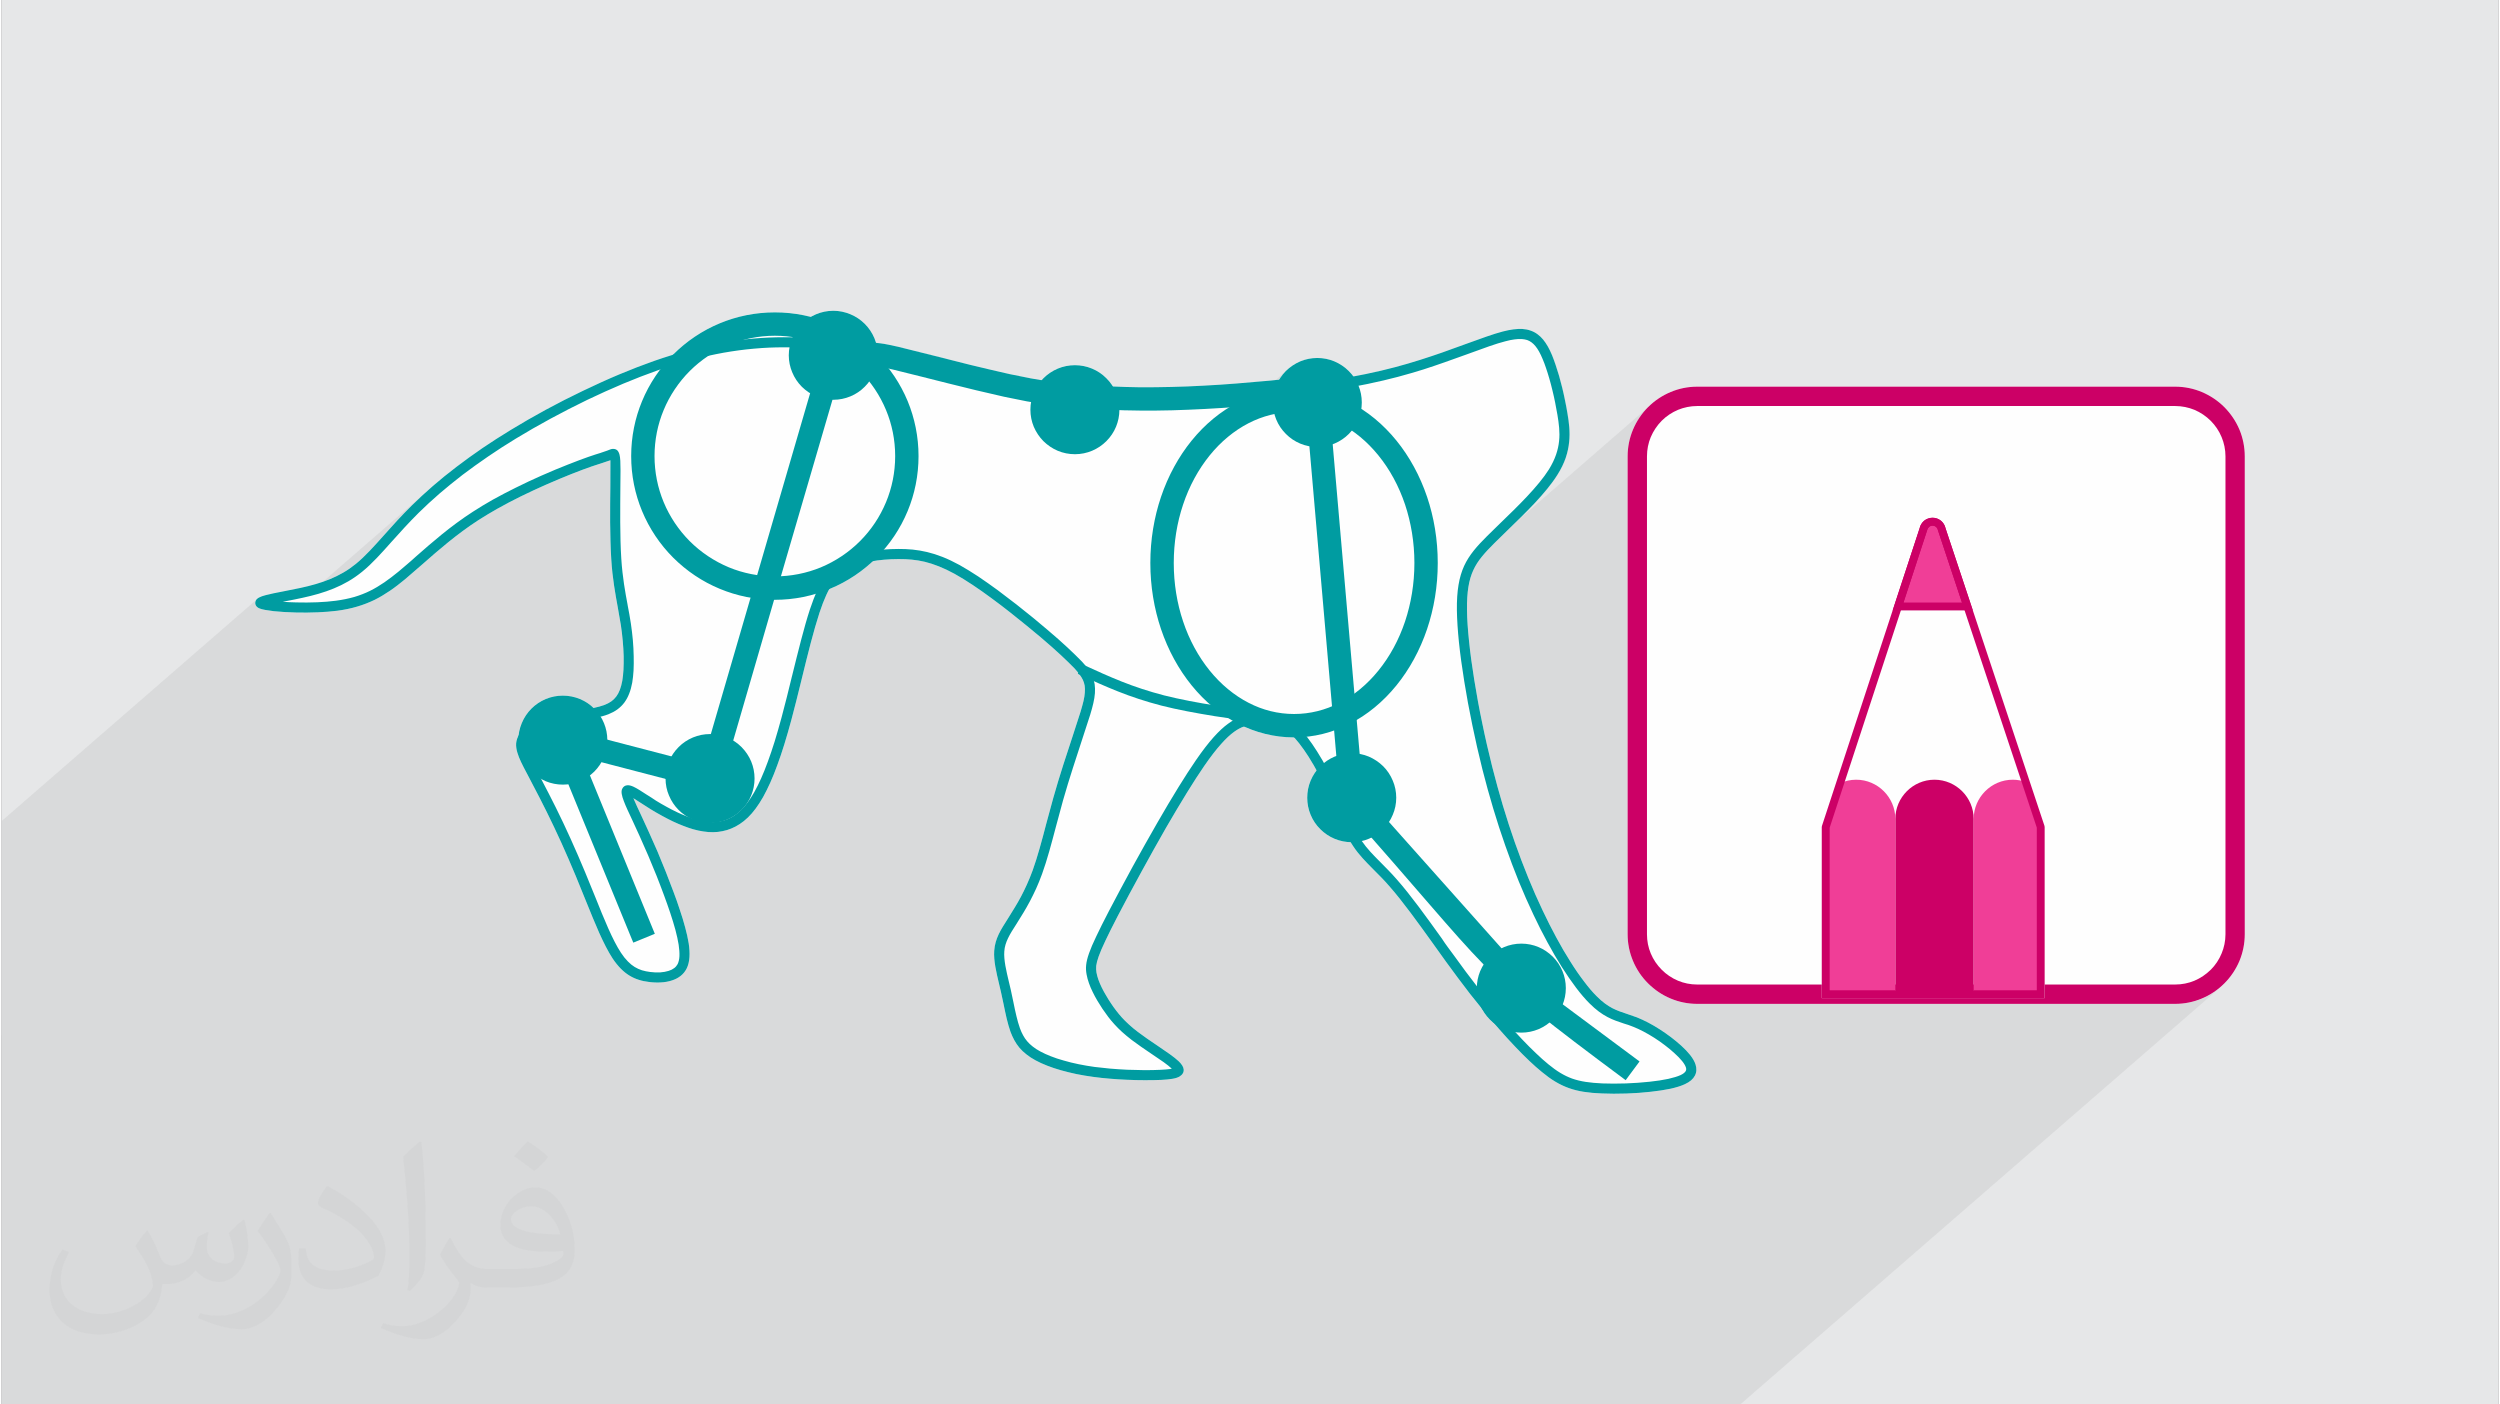 <?xml version="1.0" encoding="UTF-8"?>
<!DOCTYPE svg PUBLIC "-//W3C//DTD SVG 1.0//EN" "http://www.w3.org/TR/2001/REC-SVG-20010904/DTD/svg10.dtd">
<!-- Creator: CorelDRAW 2017 -->
<svg xmlns="http://www.w3.org/2000/svg" xml:space="preserve" width="356px" height="200px" version="1.0" shape-rendering="geometricPrecision" text-rendering="geometricPrecision" image-rendering="optimizeQuality" fill-rule="evenodd" clip-rule="evenodd"
viewBox="0 0 35600 20025"
 xmlns:xlink="http://www.w3.org/1999/xlink">
 <rect x="0" y="0" width="35600" height="20025" fill="#808080" stroke="none"/>
 <g id="__x0023_Layer_x0020_1">
  <g id="_2256408307152">
   <path fill="#E6E7E8" d="M0 0l35600 0 0 20025 -35600 0 0 -20025z"/>
   <path fill="#373435" fill-opacity="0.078" d="M0 14764l0 15 0 38 0 37 0 25 0 6 0 24 0 12 0 65 0 96 0 20 0 7 0 42 0 5 0 36 0 27 0 14 0 7 0 47 0 25 0 1 0 3 0 4 0 2 0 1 0 0 0 1 0 36 0 7 0 8 0 42 0 4 0 6 0 58 0 5 0 6 0 18 0 7 0 3 0 47 0 68 0 12 0 68 0 18 0 7 0 28 0 16 0 27 0 36 0 29 0 13 0 4 0 3 0 2 0 24 0 8 0 7 0 34 0 28 0 4 0 2 0 38 0 2 0 0 0 19 0 39 0 12 0 19 0 9 0 2 0 16 0 1 0 2 0 8 0 32 0 0 0 33 0 4 0 4 0 6 0 12 0 5 0 14 0 97 0 3 0 61 0 137 0 81 0 2 0 20 0 18 0 19 0 29 0 13 0 29 0 10 0 1 0 18 0 11 0 2 0 27 0 1 0 4 0 2 0 20 0 6 0 4 0 4 0 3 0 2 0 6 0 8 0 22 0 8 0 7 0 11 0 17 0 2 0 14 0 12 0 4 0 18 0 7 0 14 0 3 0 5 0 29 0 12 0 2 0 11 0 27 0 1 0 7 0 28 0 11 0 5 0 0 0 17 0 10 0 10 0 15 0 28 0 13 0 1 0 46 0 16 0 30 0 9 0 13 0 6 0 12 0 22 0 1 0 7 0 3 0 35 0 22 0 4 0 14 0 9 0 1 0 7 0 2 0 0 0 8 0 2 0 9 0 36 0 40 0 17 0 24 0 18 0 21 0 3 0 13 0 38 0 14 0 24 0 21 0 12 0 7 0 19 0 7 0 5 0 33 0 26 0 42 0 24 0 12 0 4 0 45 0 7 0 2 0 11 0 32 0 2 0 7 0 5 0 1 0 0 0 37 0 2 0 2 0 19 0 14 0 1 0 17 0 6 0 40 0 2 0 11 0 1 0 1 0 4 0 1 0 1 0 0 0 33 0 8 0 5 0 3 0 3 0 18 0 11 0 5 0 8 0 6 0 9 0 9 0 14 0 2 0 7 0 6 0 5 0 16 0 4 0 18 0 2 0 30 0 3 0 2 0 1 0 11 0 4 0 7 0 27 0 4 0 22 0 15 0 0 0 15 0 14 0 2 0 2 0 15 0 6 0 1 0 12 0 9 0 5 0 32 0 15 0 7 0 36 0 2 0 0 0 24 0 0 0 31 0 16 0 4 0 13 0 20 0 8 0 12 0 16 0 8 0 8 0 22 0 2 0 7 0 20 0 10 0 11 0 9 0 9 0 14 0 13 0 4 0 3 0 1 0 2 0 1 0 6 0 3 0 3 0 17 0 10 0 15 0 39 0 1 0 9 0 7 0 2 0 1 0 9 0 14 0 16 0 1 0 5 0 12 0 15 0 4 0 5 0 9 0 13 0 23 0 4 0 8 0 2 0 4 0 22 0 30 0 25 0 6 0 5 0 19 0 32 0 21 0 12 0 4 0 5 0 1 0 21 0 1 0 12 0 2 0 17 0 3 0 5 0 6 0 0 0 8 0 9 0 10 0 12 0 20 0 8 0 5 0 4 0 5 0 15 0 24 0 1 0 7 0 21 0 7 0 26 0 5 0 1 0 34 0 5 0 1 0 0 0 3 0 0 0 1 0 7 0 2 0 1 0 5 0 17 0 16 0 6 0 23 0 13 0 4 0 2 0 5 0 3 0 10 0 1 0 1 0 3 0 12 0 24 0 12 0 14 0 2 0 4 0 6 0 11 4 0 24 0 34 0 19 0 3 0 2 0 11 0 28 0 10 0 20 0 20 0 24 0 30 0 47 0 26 0 4 0 5 0 16 0 8 0 7 0 53 0 20 0 2 0 6 0 9 0 0 0 4 0 20 0 4 0 3 0 25 0 25 0 10 0 18 0 23 0 1 0 4 0 16 0 18 0 7 0 2 0 22 0 4 0 40 0 1 0 7 0 7 0 24 0 8 0 1 0 12 0 3 0 3 0 3 0 1 0 1 0 3 0 3 0 25 0 2 0 8 0 3 0 2 0 33 0 9 0 14 0 0 0 2 0 16 0 17 0 2 0 56 0 2 0 6 0 9 0 10 0 16 0 12 0 8 0 2 0 69 0 20 0 31 0 37 0 1 0 15 0 3 0 18 0 14 0 18 0 56 0 27 0 24 0 6 0 3 0 32 0 1 0 7 0 4 0 1 0 20 0 1 0 3 0 6 0 24 0 15 0 3 0 18 0 16 0 8 0 1 0 2 0 8 0 11 0 4 0 9 0 33 0 3 0 8 0 16 0 11 0 4 0 17 0 11 0 4 0 7 0 16 0 6 0 43 0 31 0 4 0 28 0 18 0 37 0 5 0 6 0 6 0 55 0 4 0 31 0 10 0 25 0 2 0 18 0 4 0 69 0 33 0 7 0 21 0 5 0 4 0 28 0 16 0 1 0 1 0 13 0 21 0 2 0 22 0 1 0 8 0 4 0 6 0 1 0 22 0 8 0 1 0 64 0 6 0 11 0 14 0 12 0 20 0 1 0 10 0 25 0 1 0 3 0 8 0 16 0 20 0 26 0 3 0 8 0 5 0 30 0 14 0 15 0 0 0 35 0 0 0 98 0 22 0 11 0 19 0 4 0 9 0 8 0 9 0 18 0 10 0 45 0 1 0 2 0 14 0 5 0 51 0 11 0 21 0 19 0 20 0 5 0 1 0 31 0 14 0 2 0 22 0 45 0 46 0 2 0 0 0 6 0 14 0 2 0 23 0 11 0 12 0 44 0 3 0 14 0 7 0 4 0 34 0 11 0 7 0 9 0 66 0 46 0 10 0 54 0 33 0 23 0 114 0 1 0 33 0 57 0 29 0 29 0 5 0 19 0 7 0 53 0 21 0 17 0 25 0 7 0 5 0 9 0 30 0 36 0 30 0 9 0 17 0 93 0 40 0 14 0 20 0 137 0 10 0 141 0 19 0 13 0 138 0 55 0 58 0 92 0 1 0 6 0 29 0 24 0 79 0 10 0 2 0 2 0 38 0 101 0 43 0 13 0 52 0 66 0 43 0 9 0 19 0 108 0 142 0 39 0 80 0 44 0 48 0 33 0 24 0 43 0 72 0 65 0 19 0 5 0 20 0 5 0 0 0 3 0 56 0 2 0 7 0 22 0 36 0 25 0 31 0 1 0 3 0 8 0 8 0 12 0 5 0 15 0 6 0 22 0 9 0 1 0 20 0 24 0 36 0 1 0 31 0 8 0 58 0 12 0 27 0 24 0 31 0 3 0 4 0 15 0 45 0 9 0 1 0 34 0 23 0 0 0 44 0 1 0 24 0 3 0 15 0 6 0 11 0 8 0 4 0 0 0 1 0 15 0 15 0 9 0 0 0 1 0 43 0 8 0 28 0 3 0 2 0 30 0 28 0 33 0 21 0 54 0 3 0 26 0 1 0 51 0 0 0 1 0 3 0 11 0 9 0 19 0 3 0 34 0 27 0 11 0 24 0 8 0 8 0 12 0 9 0 34 0 6 0 5 0 15 0 32 0 6 0 10 0 49 0 1 0 9 0 11 0 21 0 38 0 2 0 53 0 47 0 2 0 9 0 34 0 26 0 17 0 11 0 28 0 12 0 16 0 81 0 34 0 21 0 36 0 18 0 3 0 25 0 4 0 18 0 1 0 15 0 18 0 15 0 1 0 17 0 26 0 2 0 0 0 3 0 14 0 3 0 15 0 32 0 7 0 30 0 5 0 16 0 44 0 0 0 4 0 9 0 30 0 35 0 28 0 40 0 24 0 0 0 17 0 16 0 6 0 96 0 13 0 10 0 31 0 5 0 14 0 35 0 24 0 9 0 80 0 29 0 11 0 1 0 3 0 2 0 2 0 6 0 3 0 6 0 48 0 17 0 37 0 0 0 4 0 8 0 14 0 51 0 17 0 59 0 25 0 73 0 22 0 3 0 2 0 2 0 96 0 47 0 4 0 31 0 34 0 41 0 15 0 4 0 3 0 23 0 1 0 25 0 55 0 20 0 2 0 15 0 30 0 1 0 10 0 13 0 0 0 18 0 5 0 21 0 6 0 9 0 31 0 1 0 1 0 21 0 1 0 45 0 2 0 35 0 153 0 108 0 27 0 5 0 15 0 24 0 88 0 0 0 42 0 9 0 15 0 5 0 27 0 166 0 27 0 12 0 16 0 119 0 1 0 5 0 8 0 8 0 31 0 53 0 12 0 2 0 73 0 7 0 60 0 3 0 159 0 720 0 35 0 23 0 515 0 22 0 19 0 71 0 0 0 15 0 50 0 35 0 25 0 5 0 8 0 32 0 28 0 78 0 43 0 24 0 15 0 11 0 409 0 17 0 43 0 25 0 17 0 9 0 47 0 22 0 48 0 44 0 2 0 21 0 46 0 7 0 31 0 4 0 17 0 43 0 12 0 32 0 35 0 28 0 96 0 99 0 3 0 106 0 57 0 99 0 4 0 1 0 8 0 3 0 6 0 19 0 29 0 38 0 17 0 11 0 28 0 92 0 46 0 5 0 5 0 13 0 10 0 40 0 56 0 4 0 117 0 30 0 75 0 15 0 4 0 24 0 2 0 26 0 54 0 22 0 1 0 45 0 2 0 6 0 16 0 20 0 24 0 7 0 8 0 2 0 30 0 1 0 10 0 11 0 2 0 44 0 2 0 176 0 39 0 28 0 4 0 7 0 55 0 7 0 23 0 323 0 6 0 37 0 25 0 3 0 9 0 12 0 9 0 1 0 32 0 166 0 19 0 14 0 48 0 8 0 95 0 14 0 29 0 43 0 10 0 57 0 35 0 16 0 55 0 76 0 7 0 87 0 13 0 39 0 56 0 18 0 4 0 22 0 26 0 46 0 19 0 50 0 45 0 9 0 28 0 25 0 56 0 58 0 170 0 2 0 7 0 11 0 120 0 16 0 121 0 43 0 39 0 87 0 4 0 22 0 15 0 1 0 26 0 37 0 3 0 91 0 38 0 2 0 23 0 497 0 9 0 276 0 79 0 23 0 614 0 1117 0 835 0 121 0 0 0 121 0 1638 0 94 0 116 0 13 0 41 0 0 0 2 0 51 0 73 0 171 0 47 0 77 0 6836 -5938 -38 29 -40 29 -41 26 -43 24 -43 22 -45 20 -45 17 -36 13 281 -245 -71 53 -75 46 -79 38 -84 31 -79 20 316 -274 -61 46 -66 40 -70 34 -73 27 -33 8 250 -217 -19 15 72 -62 -1 0 -75 65 -5 4 -28 20 -30 19 -31 17 -31 16 -32 15 -32 12 -33 11 -33 9 -34 8 -35 6 -35 4 -35 3 -37 1 -1861 0 0 -2245 -3 -18 -1021 -3071 0 0 -389 -1170 -4 -16 -6 -16 -6 -14 -8 -14 -9 -13 -10 -13 -10 -11 -12 -11 -13 -9 -13 -9 -1 0 -14 -7 0 0 -15 -6 0 0 -15 -5 -16 -4 -16 -2 0 0 -17 -1 0 0 -17 1 -16 2 0 0 -16 4 -16 5 -15 6 -14 7 -14 9 -13 9 -3951 3433 0 -4352 1 -37 3 -35 4 -35 6 -35 8 -34 9 -33 11 -33 12 -32 15 -32 16 -32 17 -30 19 -30 20 -29 22 -28 23 -26 24 -26 0 0 26 -24 -255 221 0 0 34 -70 40 -66 46 -61 52 -57 56 -52 -345 301 14 -39 38 -79 46 -75 52 -70 59 -65 65 -59 -316 275 20 -40 24 -43 26 -41 28 -39 30 -39 32 -37 33 -34 0 -1 1 0 35 -33 -1881 1634 34 -34 49 -49 50 -50 49 -51 48 -50 47 -51 46 -51 44 -51 42 -51 40 -50 37 -50 35 -50 32 -49 19 -31 18 -31 16 -31 16 -30 14 -30 12 -30 12 -29 11 -29 9 -29 9 -29 7 -29 7 -28 5 -28 5 -28 4 -28 3 -27 3 -27 1 -27 1 -26 1 -27 0 -26 -1 -26 -1 -25 -2 -26 -2 -25 -3 -25 -3 -25 -3 -25 -3 -24 -4 -25 -4 -24 -4 -25 -3 -22 -4 -23 -4 -22 -5 -23 -4 -23 -4 -23 -5 -23 -5 -23 -4 -23 -5 -23 -5 -23 -5 -23 -5 -22 -6 -23 -5 -22 -5 -22 -6 -24 -6 -22 -6 -23 -5 -22 -6 -21 -6 -21 -5 -21 -6 -20 -6 -20 -6 -20 -6 -21 -6 -20 -7 -19 -6 -20 -6 -19 -7 -19 -6 -18 -6 -18 -7 -18 -6 -17 -7 -17 -6 -17 -7 -17 -6 -16 -7 -16 -7 -15 -7 -16 -7 -15 -7 -14 -7 -15 -8 -14 -7 -13 -8 -14 -8 -13 -9 -14 -8 -12 -9 -13 -8 -12 -9 -11 -9 -12 -10 -11 -9 -11 -10 -10 -10 -10 -10 -9 -11 -9 -10 -9 -11 -8 -12 -9 -12 -7 -12 -7 -12 -7 -12 -6 -13 -6 -13 -6 -14 -4 -13 -5 -14 -4 -14 -3 -14 -3 -15 -3 -15 -2 -15 -1 -15 -2 -15 0 -15 0 -16 0 -16 0 -16 1 -17 1 -17 2 -17 2 -18 3 -17 3 -19 3 -18 3 -19 4 -20 5 -19 4 -20 5 -53 15 -56 17 -59 19 -63 21 -65 23 -69 24 -72 26 -76 28 -360 130 -35 12 -36 12 -37 13 -37 12 -38 13 -40 13 -40 13 -41 13 -41 13 -43 13 -43 13 -44 13 -45 13 -46 13 -46 13 -48 13 -48 12 -50 13 -51 13 -53 12 -53 13 -54 12 -56 12 -57 12 -58 12 -60 12 -61 12 -30 5 -15 -20 -39 -42 -43 -39 -46 -35 -50 -30 -53 -26 -56 -20 -57 -15 -60 -9 -62 -3 -62 3 -60 9 -58 15 -55 20 -53 26 -50 30 -46 35 -159 137 16 -24 18 -25 16 -21 3 -4 2 -2 18 -21 21 -23 23 -21 -173 150 -65 7 -489 42 -232 17 -239 14 -229 11 -227 7 -221 4 -222 1 -225 -5 -204 -7 -4 -6 -34 -47 -39 -43 -43 -39 -47 -34 -50 -31 -52 -25 -56 -20 -58 -15 -60 -10 -61 -3 -62 3 -60 10 -58 15 -55 20 -53 25 -50 31 -47 34 -57 50 -33 -4 3 -4 3 -3 4 -4 16 -17 22 -21 -55 48 -146 -25 -303 -61 -71 -16 -71 -16 -71 -17 -70 -16 -71 -17 -71 -17 -71 -16 -71 -18 -128 -32 -127 -32 -128 -33 -128 -32 -128 -32 -128 -32 -129 -32 -128 -32 -135 -29 -16 -3 -16 -3 -16 -3 -15 -3 -16 -2 -16 -3 -15 -2 -16 -2 -16 -2 -15 -1 -16 -2 -15 -2 -16 -1 -8 -1 -20 -54 -25 -53 -30 -50 -35 -46 -39 -43 -43 -39 -47 -35 -49 -30 -53 -26 -56 -20 -57 -15 -60 -9 -62 -3 -62 3 -60 9 -58 15 -55 20 -53 26 -50 30 -43 32 -36 -8 13 -13 -14 13 -28 -7 -94 -16 -97 -12 -97 -8 -99 -2 -99 2 -98 8 -96 12 -95 16 -93 21 -92 26 -89 29 -87 34 -89 40 -87 43 -84 48 -81 51 -78 56 -76 59 -15 13 -28 8 -61 17 -11 3 11 -10 -12 10 -49 15 -44 13 4 -4 72 -69 -88 77 -6 2 -62 19 -63 20 -63 22 -63 21 -61 22 -61 22 -61 23 -62 24 -62 24 -62 25 -63 25 -62 26 -65 27 -65 28 -65 29 -65 29 -66 30 -65 30 -66 31 -65 32 -68 32 -67 33 -67 34 -66 33 -66 34 -65 34 -65 35 -64 34 -65 36 -64 35 -63 36 -63 36 -63 36 -61 36 -61 37 -60 36 -53 33 -52 32 -52 32 -50 33 -50 32 -49 32 -48 32 -48 32 -49 34 -48 33 -47 34 -47 33 -46 33 -45 34 -44 33 -44 33 -45 35 -44 34 -43 35 -43 34 -42 34 -41 34 -40 34 -40 34 -1575 1369 -18 6 -26 8 -25 8 -27 8 -26 8 -27 7 -27 7 -27 7 -28 7 -28 7 -29 6 -28 6 -253 51 -34 7 -34 6 -32 7 -31 6 -30 6 -29 7 -27 6 -25 7 -27 7 -24 8 -23 9 -19 10 -17 10 -13 11 -3641 3163 0 9 0 43 0 2 0 26 0 26 0 19 0 21 0 8 0 16 0 41 0 47 0 70 0 32 0 19 0 2 0 47 0 70 0 18 0 19 0 33 0 2 0 15 0 3 0 32 0 2 0 2 0 19 0 20 0 11 0 2 0 16 0 13 0 18 0 1 0 1 0 8 0 17 0 9 0 16 0 4 0 1 0 7 0 9 0 55 0 0 0 8 0 1 0 6 0 14 0 20 0 15 0 31 0 56 0 66 0 54 0 39 0 16 0 22 0 85 0 3 0 54 0 10 0 11 0 1 0 2 0 65 0 38 0 38 0 19 0 5 0 23 0 1 0 22 0 42 0 1 0 32 0 13 0 6 0 1 0 22 0 31 0 5 0 34 0 20 0 19 0 1 0 113 0 19 0 10 0 4 0 37 0 6 0 54 0 5 0 27 0 27 0 1 0 4 0 5 0 38 0 20 0 3 0 46 0 1 0 14 0 7 0 26 0 74 0 3 0 3 0 49 0 20 0 15 0 3 0 160 0 39 0 32 0 106 0 18 0 17 0 15 0 2 0 8 0 14 0 16 0 20 0 3 0 8 0 5 0 12 0 14 0 38 0 2 0 18 0 40 0 32 0 4zm9572 -9706l5 -4m9809 335l64 -56 -64 56 0 0zm11605 319l0 0z"/>
   <g>
    <path fill="#FEFEFE" fill-rule="nonzero" d="M12468 4888l53 6c42,5 83,12 126,21l135 29c342,84 683,171 1024,257 189,46 378,90 567,133l303 61 147 25 6 1c8,-10 17,-19 26,-28 58,-58 129,-106 206,-138 75,-31 157,-48 243,-48 85,0 167,17 242,48 78,32 148,79 206,138 35,35 67,75 93,118l167 6 225 5 222 -1 221 -4 227 -7 229 -11 239 -14 232 -17 489 -42 119 -13c27,-45 60,-86 96,-123 59,-58 129,-105 206,-138 75,-31 158,-48 243,-48 85,0 167,17 242,48 78,33 148,80 206,138 24,24 47,50 67,78 60,-11 119,-23 175,-35 153,-31 293,-65 422,-99 128,-34 246,-69 356,-104 111,-35 211,-69 304,-101l360 -130c207,-75 375,-137 513,-173 54,-14 104,-24 150,-30 47,-6 90,-8 129,-6 41,3 80,10 115,23 36,12 69,29 100,52 29,21 56,47 81,77 24,30 47,63 68,101 20,36 39,75 57,118 17,43 35,89 51,138 17,50 34,103 50,158 15,53 30,111 46,174 14,59 28,119 40,181 13,61 24,123 34,182 11,65 21,131 26,198 5,68 6,138 -2,210 -7,72 -23,148 -49,226 -27,77 -65,157 -118,241 -81,130 -196,267 -323,403 -127,135 -265,269 -392,392l-188 184c-68,68 -127,130 -176,191 -49,60 -89,122 -120,190 -32,69 -55,146 -70,238 -15,93 -22,203 -20,333 1,128 12,277 29,441 17,171 43,358 74,551 32,200 70,409 114,617 42,208 91,418 142,622 48,190 99,374 152,553 55,183 112,359 171,527 61,174 125,341 190,501 66,163 135,319 205,466 65,138 131,268 196,388 67,125 135,241 202,346 66,106 132,201 196,284 62,83 122,153 179,209 81,82 154,133 224,170 68,35 137,58 207,81l141 49c52,21 106,46 160,74 56,29 112,62 166,97 56,36 111,74 162,113 51,39 101,80 146,121 47,43 90,87 125,131 36,46 64,92 78,138 17,55 16,108 -10,157 -24,47 -70,89 -143,122 -53,25 -122,46 -201,64 -85,18 -183,33 -286,44 -111,13 -230,21 -348,25 -122,4 -241,4 -346,-1 -96,-3 -181,-11 -258,-23 -79,-12 -149,-30 -216,-54 -67,-24 -130,-54 -193,-92 -62,-37 -124,-82 -189,-136 -57,-46 -118,-100 -181,-160 -67,-63 -135,-132 -204,-205 -75,-78 -149,-160 -221,-242l-77 -88c-21,-17 -41,-34 -60,-53 -45,-45 -84,-98 -114,-155 -60,-73 -116,-144 -168,-211l-176 -232 -170 -231 -174 -243c-217,-302 -440,-614 -635,-834 -38,-44 -76,-85 -113,-123l-110 -111c-109,-110 -205,-207 -284,-325 -15,-21 -28,-42 -41,-64 -80,-2 -157,-19 -227,-48 -78,-32 -148,-80 -206,-138 -59,-58 -106,-128 -138,-206 -31,-75 -48,-157 -48,-242 0,-86 17,-168 48,-243 22,-53 51,-102 86,-147 -37,-66 -75,-130 -113,-192 -44,-69 -90,-135 -136,-194 -24,-30 -48,-59 -71,-84l-2 0c-251,0 -492,-55 -715,-156 -44,16 -90,40 -141,77 -55,40 -115,95 -184,173 -71,79 -150,181 -241,313 -75,108 -157,237 -244,377 -98,159 -200,331 -301,505 -118,206 -236,418 -346,619 -126,230 -245,452 -340,635 -75,146 -134,261 -177,354 -45,94 -76,167 -97,226 -20,55 -30,98 -35,135 -3,34 -1,65 4,95 6,34 16,68 28,103 13,36 29,73 47,110 19,39 40,77 62,113 21,38 45,75 69,111 23,35 48,70 74,104 26,34 53,67 83,100 30,33 63,66 101,100 37,34 78,69 125,104 81,62 181,130 275,193l3 2c127,86 244,165 306,225 43,41 66,79 70,113 5,43 -16,77 -59,104 -26,15 -61,26 -106,33 -42,7 -95,12 -156,15 -66,3 -145,4 -233,4 -80,0 -168,-2 -257,-6 -83,-3 -167,-9 -249,-16 -76,-6 -153,-15 -229,-25 -83,-11 -163,-25 -239,-40 -79,-17 -153,-35 -220,-54 -71,-20 -137,-42 -198,-66 -61,-24 -117,-49 -166,-76 -49,-26 -92,-55 -130,-85 -38,-29 -71,-61 -100,-95 -28,-34 -52,-69 -73,-108 -20,-37 -38,-77 -54,-119 -20,-57 -38,-121 -54,-187 -16,-67 -30,-136 -44,-205l-37 -172 -27 -115c-40,-169 -80,-334 -70,-476 6,-87 29,-162 64,-236 34,-71 79,-141 130,-221l100 -162c29,-47 58,-98 87,-152 28,-53 57,-111 85,-174 29,-63 56,-130 82,-201 34,-94 67,-200 99,-313 33,-115 64,-232 95,-352l101 -371c89,-316 194,-632 279,-889 37,-112 73,-224 109,-337 17,-56 31,-108 42,-153 10,-44 17,-84 19,-121 3,-35 2,-68 -2,-97 -5,-28 -13,-56 -25,-82 -12,-25 -27,-49 -44,-74l-29 -13 7 -15c-16,-21 -34,-41 -53,-62l-90 -90 -106 -101 -128 -116 -157 -136 -198 -164 -239 -192c-85,-67 -175,-136 -264,-201 -91,-67 -183,-133 -271,-191 -89,-59 -176,-113 -257,-158 -80,-44 -155,-79 -225,-107 -70,-28 -136,-49 -200,-65 -63,-15 -125,-25 -187,-31 -60,-6 -122,-8 -186,-8 -69,0 -140,3 -208,9 -54,4 -107,11 -159,20 -178,166 -386,302 -615,396l-9 4c-14,26 -28,53 -41,83 -32,70 -64,153 -97,252 -42,128 -84,277 -126,436 -42,161 -85,334 -127,507l-8 33c-48,195 -96,389 -141,556 -33,124 -67,239 -100,347 -33,106 -66,205 -100,296 -33,91 -66,174 -100,249 -34,75 -68,144 -102,205 -35,62 -71,116 -106,164 -36,49 -73,91 -110,127 -38,37 -77,68 -117,94 -39,26 -79,47 -121,64 -41,17 -83,30 -127,38 -42,9 -86,14 -132,14 -45,1 -91,-3 -138,-10 -47,-7 -95,-17 -144,-31 -45,-13 -92,-29 -140,-48 -48,-18 -99,-40 -150,-64 -52,-25 -105,-52 -157,-81 -56,-30 -110,-62 -161,-93l-247 -158 4 9c26,62 65,144 111,243l102 222c41,89 84,186 127,286 38,91 79,191 121,296 38,96 74,190 107,279 32,84 62,169 89,252 31,91 57,177 78,256 22,81 39,156 50,226 11,72 15,138 11,198 -4,61 -17,116 -40,162 -21,42 -50,77 -84,104 -37,30 -80,51 -126,66 -48,16 -101,25 -154,28 -59,4 -120,1 -177,-7 -49,-6 -96,-15 -141,-30 -46,-14 -90,-34 -133,-60 -43,-26 -84,-59 -125,-100 -39,-40 -78,-88 -116,-145 -64,-98 -128,-225 -191,-365 -62,-139 -123,-292 -185,-444l-148 -364 -102 -240 -103 -233 -105 -226c-137,-290 -279,-559 -388,-766l-6 -11c-57,-108 -105,-200 -129,-283 -15,-48 -21,-93 -18,-136 3,-38 14,-75 35,-110 6,-62 22,-122 45,-177 32,-77 79,-148 137,-206 59,-59 129,-106 206,-138 75,-31 157,-48 243,-48 85,0 167,17 242,48 73,30 140,74 196,128l1 0c59,-13 113,-27 159,-45 36,-14 67,-31 94,-50 26,-19 49,-41 69,-68 20,-26 37,-58 51,-94 14,-37 26,-80 35,-129 8,-48 14,-102 17,-158 3,-61 4,-126 3,-192 -2,-70 -6,-144 -13,-218 -7,-77 -16,-154 -27,-227l-45 -259c-17,-96 -36,-194 -52,-306 -17,-111 -31,-234 -40,-376 -10,-158 -14,-342 -16,-524 -1,-181 1,-360 3,-510l1 -376c-27,10 -55,19 -93,31l-5 2c-87,27 -222,70 -454,162 -109,43 -239,97 -377,158 -115,51 -236,107 -358,167 -106,53 -214,109 -319,168 -94,53 -187,109 -275,165 -313,203 -571,429 -796,627l-250 216c-74,61 -144,116 -215,164 -72,49 -145,93 -221,131 -77,37 -158,69 -246,95 -87,26 -182,46 -287,60 -86,11 -180,18 -274,22 -105,5 -213,5 -313,3 -119,-3 -229,-10 -317,-19 -94,-11 -167,-24 -200,-38 -26,-10 -44,-24 -54,-42 -13,-22 -13,-45 -3,-69 14,-35 65,-60 140,-79 65,-18 150,-34 242,-52l253 -51c77,-16 150,-35 220,-55 70,-20 138,-44 204,-71 64,-26 127,-57 189,-93 61,-35 120,-76 178,-123 133,-108 261,-252 407,-415l183 -203c66,-71 135,-143 207,-214 93,-92 194,-185 303,-280 104,-90 217,-182 338,-274 115,-88 239,-177 370,-267 125,-85 259,-171 402,-258 159,-97 327,-194 500,-288 170,-92 348,-183 528,-269 175,-84 350,-164 522,-236 167,-70 332,-134 494,-191 91,-31 180,-61 269,-88l4 -4c189,-189 414,-341 665,-445 241,-100 506,-155 784,-155 176,0 348,22 512,65 94,-56 204,-88 321,-88 85,0 167,18 242,49 78,32 148,79 206,137 59,59 106,129 138,206 9,21 16,43 23,65z"/>
    <path fill="#FEFEFE" fill-rule="nonzero" d="M24176 5513l6815 0c134,0 262,27 379,76 121,51 230,124 322,216l0 0c91,92 165,201 216,322 48,117 75,245 75,379l0 6815c0,133 -27,261 -75,378 -51,121 -124,230 -216,322l0 0c-92,92 -201,166 -322,216 -117,49 -245,76 -379,76l-6815 0c-133,0 -261,-27 -378,-76 -121,-50 -230,-124 -322,-216l0 0c-92,-91 -166,-201 -216,-322 -49,-117 -76,-245 -76,-378l0 -6815c0,-134 27,-262 76,-379 50,-121 124,-230 215,-322l1 0c91,-92 201,-165 322,-216 117,-49 245,-76 378,-76z"/>
    <g>
     <path fill="#FEFEFE" fill-rule="nonzero" d="M24176 5595l6815 0c251,0 478,103 643,268 165,165 268,392 268,643l0 6815c0,250 -103,477 -268,642 -165,166 -392,268 -643,268l-6815 0c-250,0 -478,-102 -643,-267 -165,-166 -267,-393 -267,-643l0 -6815c0,-251 102,-478 267,-643 165,-165 393,-268 643,-268zm6815 113l-6815 0c-219,0 -419,89 -563,234 -145,144 -235,344 -235,564l0 6815c0,219 90,419 235,563 144,145 344,235 563,235l6815 0c220,0 419,-90 564,-235 145,-144 234,-344 234,-563l0 -6816c0,-219 -89,-419 -234,-563 -145,-145 -344,-234 -564,-234l0 0z"/>
     <path fill="#CC0066" fill-rule="nonzero" d="M24176 5513l6815 0c134,0 262,27 379,76 121,51 230,124 322,216l0 0c91,92 165,201 216,322 48,117 75,245 75,379l0 6815c0,133 -27,261 -75,378 -51,121 -124,230 -216,322l0 0c-92,92 -201,166 -322,216 -117,49 -245,76 -379,76l-6815 0c-133,0 -261,-27 -378,-76 -121,-50 -230,-124 -322,-216l0 0c-92,-91 -166,-201 -216,-322 -49,-117 -76,-245 -76,-378l0 -6815c0,-134 27,-262 76,-379 50,-121 124,-230 215,-322l1 0c91,-92 201,-165 322,-216 117,-49 245,-76 378,-76zm6815 276l-6815 0c-97,0 -189,20 -273,54 -88,37 -167,90 -233,156l0 0c-66,67 -119,146 -156,233 -35,84 -54,177 -54,274l0 6815c0,97 19,189 54,273 36,87 90,166 156,232 66,67 145,120 233,157 84,35 176,54 273,54l6815 0c97,0 190,-19 274,-54 87,-37 166,-90 232,-156l1 0c66,-66 119,-145 155,-233 35,-84 55,-176 55,-273l0 -6816c0,-96 -20,-189 -55,-273 -36,-87 -89,-166 -155,-232 -67,-67 -146,-120 -233,-157 -84,-34 -177,-54 -274,-54z"/>
     <path fill="#FEFEFE" fill-rule="nonzero" d="M29074 14231l-3122 0 0 -2439 3 -17 1392 -4243c9,-43 33,-80 64,-107 34,-27 76,-43 121,-43 45,0 87,16 120,43 32,27 56,64 65,108l1410 4241 3 18 0 2439 -56 0 0 0zm-3009 -112l2953 0 0 -2319 -1411 -4244c-3,-17 -13,-33 -27,-44 -13,-11 -30,-17 -48,-17 -19,0 -36,6 -49,17 -13,11 -23,27 -27,44l-1391 4245 0 2318z"/>
     <path fill="#CC0066" d="M27001 14175l1117 0 0 -2499c0,-307 -252,-559 -559,-559l0 0c-307,0 -558,252 -558,559l0 2499z"/>
     <path fill="#F03E97" d="M27001 14175l-992 0 0 -2383 204 -625c71,-32 148,-50 230,-50l0 0c307,0 558,252 558,559l0 2499 0 0z"/>
     <path fill="#F03E97" d="M29074 14175l-956 0 0 -2499c0,-307 251,-559 558,-559l0 0c65,0 127,12 184,32l214 643 0 2383 0 0z"/>
     <path fill="#F03E97" d="M28028 8647l-988 0 361 -1101c12,-62 67,-108 131,-108 63,0 118,46 130,108l366 1101 0 0z"/>
     <path fill="#CC0066" fill-rule="nonzero" d="M28028 8703l-1065 0 384 -1171c9,-43 33,-80 64,-107 34,-27 76,-43 121,-43 45,0 87,16 120,43 32,27 56,64 65,108l389 1170 -78 0 0 0zm-910 -112l833 0 -344 -1035c-3,-17 -13,-33 -27,-44 -13,-11 -30,-17 -48,-17 -19,0 -36,6 -49,17 -13,11 -23,27 -27,44l-338 1035z"/>
     <path fill="#CC0066" fill-rule="nonzero" d="M29130 11792l0 2439 -3178 0 0 -2439 3 -17 1392 -4243c9,-43 33,-80 64,-107 34,-27 76,-43 121,-43 45,0 87,16 120,43 32,27 56,64 65,108l1410 4241 3 18zm-112 2327l0 -2319 -1411 -4244c-3,-17 -13,-33 -27,-44 -13,-11 -30,-17 -48,-17 -19,0 -36,6 -49,17 -13,11 -23,27 -27,44l-1391 4245 0 2318 2953 0z"/>
    </g>
    <g>
     <path fill="#009CA1" fill-rule="nonzero" d="M3751 8591c79,19 251,35 449,40 186,4 395,-1 572,-25 198,-26 357,-74 501,-145 144,-71 274,-165 415,-281 79,-65 161,-138 248,-214 227,-200 487,-429 808,-636 190,-123 400,-238 605,-339 276,-137 544,-251 743,-330 234,-92 373,-137 462,-165 43,-13 74,-23 96,-32l18 -7c18,-8 33,-15 49,-15 54,0 67,51 67,263 0,53 -1,138 -2,234 -3,298 -7,711 13,1026 18,280 56,481 91,670 16,89 33,175 46,263 22,149 36,308 40,458 3,136 -3,265 -22,369 -19,113 -54,201 -105,268 -51,69 -119,116 -206,151 -104,41 -234,62 -375,85 -85,14 -175,29 -265,49 -124,28 -248,67 -349,115 -84,40 -150,85 -183,135 -34,50 -35,108 -14,176 21,74 67,161 122,264l3 6c110,209 253,481 393,775 70,147 139,302 209,462 70,162 138,326 206,494l45 112c122,302 243,604 367,791 67,103 136,170 208,215 72,44 149,65 234,76 95,12 200,11 286,-17 66,-21 121,-59 151,-118 35,-70 38,-173 18,-300 -20,-132 -64,-289 -123,-464 -55,-165 -122,-347 -194,-526 -80,-203 -167,-404 -246,-578 -38,-86 -72,-156 -102,-220 -100,-215 -168,-360 -145,-410 17,-36 55,-36 108,-11 47,22 112,64 186,113 41,26 85,55 130,83 99,61 204,119 308,168 94,44 187,81 274,106 90,26 174,39 253,38 78,-1 151,-15 221,-44 71,-29 139,-73 206,-137 67,-66 133,-153 198,-268 65,-116 130,-261 195,-439 66,-178 131,-388 197,-634 50,-185 99,-386 149,-588 85,-347 171,-696 255,-950 67,-204 134,-350 210,-457 77,-110 164,-180 269,-234 97,-49 210,-84 330,-107 135,-26 278,-37 417,-37 131,0 259,10 397,43 137,33 283,89 451,182 166,92 355,220 538,355 184,135 362,277 508,397 146,119 261,217 357,303 96,84 172,155 238,219 68,66 127,126 172,188 47,64 79,130 92,206 12,74 4,157 -19,257 -22,97 -58,211 -104,350l-46 141c-86,258 -191,577 -281,892 -35,126 -68,250 -100,370 -64,245 -125,477 -197,674 -54,148 -113,276 -173,388 -58,110 -118,207 -172,291l-19 30c-95,149 -168,263 -178,408 -9,129 29,287 68,449l26 113c14,58 26,117 38,175 28,137 55,268 94,377 28,74 61,139 110,196 48,58 112,108 200,156 90,49 207,95 343,134 132,37 282,69 445,91 151,21 314,33 468,40 184,8 355,7 481,1 111,-5 183,-14 213,-33 13,-7 4,-24 -28,-55 -56,-54 -170,-131 -293,-215 -96,-64 -197,-132 -282,-197 -99,-76 -175,-146 -239,-217 -64,-70 -117,-141 -167,-216 -50,-76 -99,-156 -138,-236 -39,-81 -70,-162 -83,-240 -15,-79 -12,-153 34,-282 44,-125 130,-303 280,-593 171,-329 429,-806 689,-1257 194,-338 389,-659 549,-891 188,-272 330,-423 448,-510 122,-88 219,-110 318,-126 97,-15 197,-25 300,-6 105,19 210,67 318,166 93,86 188,212 276,352 111,175 213,373 294,547 48,106 90,204 128,294 73,172 134,315 215,436 75,110 168,204 274,311 70,70 145,146 226,237 200,227 425,541 643,845l9 13c112,156 221,309 332,457 113,153 232,306 363,465 139,171 294,348 445,507 131,137 260,261 375,356 123,101 231,167 353,211 122,43 260,64 443,71 200,9 454,1 679,-23 189,-21 357,-54 455,-99 93,-44 116,-98 98,-158 -21,-68 -90,-145 -174,-222 -87,-79 -189,-157 -294,-224 -103,-66 -210,-123 -309,-162 -47,-18 -91,-33 -134,-47 -150,-49 -293,-95 -473,-275 -117,-118 -250,-292 -389,-511 -133,-211 -271,-464 -404,-745 -139,-294 -273,-620 -398,-977 -118,-337 -228,-701 -326,-1089 -103,-409 -194,-845 -258,-1248 -62,-385 -101,-739 -104,-1007 -4,-276 29,-462 99,-614 70,-153 175,-270 316,-411 53,-53 120,-118 189,-185 253,-245 546,-529 701,-776 96,-153 138,-292 152,-423 13,-132 -3,-257 -24,-381 -20,-122 -45,-243 -73,-356 -28,-117 -60,-227 -93,-323 -31,-94 -64,-174 -101,-239 -35,-63 -74,-112 -120,-146 -44,-32 -96,-50 -160,-54 -68,-4 -148,7 -248,32 -133,35 -301,96 -508,172 -107,39 -224,82 -356,128 -191,67 -407,139 -668,208 -261,69 -567,136 -938,193 -365,56 -792,103 -1225,137 -449,36 -906,59 -1304,64 -392,6 -726,-4 -1035,-30 -309,-27 -592,-69 -880,-126 -378,-75 -765,-177 -1145,-276 -198,-52 -395,-104 -583,-150 -278,-68 -548,-127 -819,-169 -269,-41 -539,-66 -816,-66 -279,0 -565,25 -865,78 -301,54 -616,138 -951,255 -324,114 -668,260 -1005,422 -358,172 -708,363 -1019,552 -287,175 -540,349 -763,519 -245,188 -454,371 -631,546 -147,145 -271,284 -385,411 -149,167 -280,314 -419,427 -125,101 -254,175 -393,232 -138,57 -284,97 -442,132 -84,18 -173,35 -255,51 -119,23 -223,43 -274,56zm448 100c-239,-6 -443,-29 -503,-53 -34,-14 -44,-33 -34,-58 17,-40 168,-69 352,-105 81,-15 169,-32 254,-51 154,-34 297,-73 431,-128 133,-55 258,-126 377,-223 136,-110 266,-255 413,-421 115,-128 241,-269 387,-414 179,-176 390,-361 637,-550 225,-171 480,-347 768,-522 312,-191 665,-383 1025,-556 338,-163 684,-310 1011,-424 338,-119 657,-203 960,-257 305,-55 595,-80 876,-80 281,0 553,25 825,67 271,42 543,101 824,170 194,47 388,98 584,150 378,99 764,200 1141,275 286,57 567,99 874,125 308,26 641,37 1029,31 395,-6 850,-29 1300,-64 432,-35 858,-82 1220,-137 370,-57 674,-124 933,-192 259,-69 474,-140 663,-206 127,-45 247,-88 355,-128 209,-76 377,-138 514,-173 106,-28 193,-40 266,-35 77,5 139,26 193,66 53,39 98,95 137,165 39,69 73,152 106,249 33,97 65,209 94,328 28,116 54,238 74,361 22,128 38,258 24,397 -14,139 -59,287 -161,449 -159,254 -455,540 -709,787 -64,62 -126,122 -189,185 -136,136 -238,249 -304,393 -66,144 -98,322 -94,589 4,264 42,615 104,998 64,400 154,835 257,1242 97,387 207,749 324,1084 124,354 258,679 396,971 132,280 269,529 401,738 135,215 266,386 380,501 170,170 306,214 448,260 46,15 92,30 139,49 102,40 212,99 319,167 108,69 213,149 302,230 91,83 167,169 191,250 28,90 -2,170 -130,230 -104,48 -279,83 -474,104 -228,25 -485,32 -688,24 -190,-8 -333,-29 -462,-75 -129,-46 -242,-116 -370,-221 -117,-96 -248,-222 -381,-361 -152,-160 -307,-339 -448,-510 -132,-160 -251,-315 -365,-467 -116,-157 -223,-306 -332,-459l-10 -13c-217,-303 -442,-617 -639,-840 -78,-88 -153,-164 -223,-234 -108,-109 -203,-205 -281,-320 -84,-126 -146,-271 -221,-447 -37,-88 -78,-185 -127,-291 -80,-173 -181,-369 -290,-541 -86,-136 -177,-257 -266,-340 -98,-90 -194,-133 -287,-151 -95,-17 -189,-8 -281,7 -91,15 -181,35 -291,115 -113,83 -250,229 -434,496 -159,231 -353,551 -547,886 -257,447 -515,924 -687,1255 -149,288 -234,464 -277,585 -41,117 -44,183 -32,252 13,70 42,147 79,224 38,77 85,155 133,228 49,73 99,141 162,209 62,68 136,137 231,210 83,63 183,131 279,195 125,85 241,163 301,221 71,68 76,116 18,151 -40,25 -122,36 -243,42 -126,6 -300,7 -485,-1 -156,-7 -321,-20 -474,-41 -167,-23 -320,-55 -454,-93 -140,-40 -260,-87 -355,-139 -95,-51 -164,-106 -218,-170 -53,-63 -90,-134 -120,-215 -41,-112 -68,-245 -97,-385 -11,-57 -23,-114 -37,-174 -9,-41 -18,-77 -26,-112 -40,-166 -79,-330 -69,-467 11,-161 87,-280 187,-436l19 -30c52,-83 111,-177 170,-288 58,-109 116,-234 169,-379 71,-195 132,-425 196,-669 32,-122 65,-247 100,-371 90,-318 195,-637 281,-895l46 -141c46,-138 82,-250 103,-345 21,-92 29,-167 18,-233 -11,-65 -39,-123 -81,-180 -43,-59 -100,-117 -165,-180 -66,-64 -141,-135 -236,-218 -93,-83 -208,-181 -355,-301 -147,-120 -324,-261 -506,-395 -181,-134 -367,-261 -532,-351 -163,-90 -304,-144 -435,-176 -132,-32 -255,-41 -383,-41 -135,0 -275,11 -406,36 -114,22 -222,55 -314,102 -96,49 -175,113 -246,214 -73,102 -137,242 -203,441 -83,254 -168,601 -253,946 -50,204 -100,407 -149,588 -67,248 -133,460 -199,640 -66,180 -132,328 -200,447 -68,121 -137,212 -208,282 -73,70 -147,118 -225,150 -77,32 -158,48 -244,49 -85,1 -174,-13 -270,-40 -90,-26 -186,-64 -283,-110 -106,-50 -213,-109 -314,-171 -45,-29 -89,-57 -131,-84 -72,-48 -135,-89 -179,-109 -18,-8 -25,-22 -26,-18 -12,24 51,159 144,358 33,70 69,147 103,221 78,173 165,375 247,580 71,181 139,363 195,530 59,178 105,339 125,474 22,139 17,253 -24,336 -38,76 -106,123 -186,149 -96,31 -210,32 -313,19 -93,-12 -178,-36 -258,-85 -80,-48 -154,-122 -227,-232 -127,-192 -250,-497 -372,-802l-45 -112c-69,-171 -138,-335 -206,-493 -68,-157 -137,-311 -208,-460 -139,-293 -282,-564 -392,-772l-3 -6c-56,-106 -103,-196 -127,-276 -25,-86 -23,-159 22,-227 41,-60 115,-112 208,-156 104,-50 233,-90 362,-119 91,-21 182,-35 269,-50 137,-22 263,-43 362,-82 76,-30 136,-72 180,-130 45,-60 75,-139 94,-242 17,-101 23,-226 20,-358 -3,-146 -18,-303 -40,-450 -13,-90 -29,-174 -45,-261 -35,-191 -73,-395 -92,-677 -20,-316 -16,-731 -13,-1031 1,-85 2,-159 2,-233 0,-163 -1,-202 -6,-202 -3,0 -13,4 -26,10l-18 7c-26,11 -58,21 -100,34 -89,28 -226,72 -459,164 -198,78 -465,192 -738,327 -204,101 -412,215 -599,335 -316,205 -575,433 -801,632 -87,76 -170,149 -249,214 -144,119 -278,216 -428,289 -149,74 -314,124 -519,151 -180,24 -392,30 -581,25z"/>
     <path fill="#009CA1" fill-rule="nonzero" d="M4010 8580c59,4 124,8 191,9 97,3 201,2 303,-2 91,-4 181,-11 263,-22 96,-13 183,-31 264,-54 80,-24 154,-53 223,-87 70,-35 137,-75 204,-121 67,-46 134,-98 204,-155 81,-70 169,-141 246,-213 229,-201 490,-431 814,-640 91,-59 186,-116 283,-171 107,-59 217,-117 325,-170 126,-63 249,-120 364,-171 145,-64 275,-118 383,-160 116,-46 210,-81 287,-108 78,-27 134,-45 178,-58l5 -2c38,-12 68,-22 88,-30l46 -18c12,-4 24,-7 36,-7 48,0 78,21 94,84 11,43 14,112 14,221l-2 234c-1,149 -3,327 -2,507 1,178 5,359 15,517 18,276 56,477 91,665l0 2c17,88 33,174 46,262 11,77 21,156 28,235 6,76 11,153 12,228 2,71 1,140 -2,204 -4,63 -10,122 -19,174 -11,59 -25,112 -44,158 -18,48 -42,90 -69,127 -29,38 -62,70 -99,97 -37,27 -79,49 -126,68 -53,21 -114,37 -180,51 -64,13 -132,25 -203,36l-5 1c-83,14 -171,28 -257,48 -63,14 -126,31 -186,51 -56,18 -108,39 -155,61 -41,19 -77,40 -107,62 -26,19 -47,39 -60,58 -13,19 -19,39 -20,61 -2,24 3,51 11,80 11,35 27,73 47,115 20,42 45,90 73,142l188 362c67,131 139,273 208,420l105 227 105 237 104 245 148 362c120,300 241,600 362,783 32,49 65,90 98,123 32,33 64,59 97,79 33,20 67,35 103,47 37,11 76,19 115,24 48,6 99,9 148,6 42,-3 83,-10 120,-22 30,-9 57,-23 79,-40 20,-15 36,-35 48,-57 14,-30 23,-67 25,-112 2,-47 -2,-102 -11,-163 -10,-64 -26,-135 -46,-211 -21,-79 -47,-161 -75,-246 -26,-78 -56,-162 -88,-249 -34,-93 -70,-185 -105,-275 -37,-92 -77,-190 -119,-288 -43,-101 -86,-198 -127,-288l-101 -220c-51,-108 -94,-199 -120,-269 -31,-79 -42,-138 -25,-175 15,-33 40,-50 74,-53 26,-2 55,6 88,21 50,23 116,66 191,115 41,23 90,58 130,84 51,31 102,61 154,89 48,27 99,53 150,77 46,22 93,42 140,60 43,17 86,31 127,43 44,13 86,22 126,28 40,6 79,9 115,9 36,-1 71,-5 106,-12 35,-6 69,-17 101,-30 33,-13 65,-30 97,-51 32,-21 63,-47 95,-77 32,-32 64,-68 95,-111 32,-43 64,-92 96,-148 31,-56 64,-121 96,-193 32,-71 64,-151 96,-239 33,-89 65,-185 98,-290 32,-105 65,-219 98,-341 51,-189 100,-388 148,-586l1 -3c86,-348 172,-698 255,-951 34,-102 68,-191 104,-269 36,-78 73,-144 112,-199 41,-58 84,-105 131,-146 47,-40 98,-73 153,-101 49,-25 102,-46 157,-64 59,-19 121,-35 184,-47 66,-13 136,-22 205,-28 74,-6 148,-9 220,-9 66,0 132,2 200,9 67,7 135,18 206,35 71,17 144,40 220,70 77,30 157,69 242,115 84,47 174,103 266,163 92,62 185,128 277,195 90,67 181,137 269,205l241 193 197 165 161 139 131 119 108 103c35,33 67,65 96,96 30,33 58,65 81,97 25,33 46,68 63,105 17,38 29,77 36,118 6,41 7,84 4,129 -3,44 -11,92 -23,144 -11,49 -26,103 -44,162 -81,253 -164,505 -246,757 -48,150 -97,308 -142,467l-100 370c-65,246 -126,478 -198,676 -27,75 -56,145 -85,210 -29,64 -60,125 -90,183 -30,56 -60,109 -89,157l-104 168c-47,73 -88,137 -118,200 -29,61 -49,121 -53,188 -5,60 3,129 15,202 14,78 32,156 51,234l27 114 37 175c14,70 28,137 43,198 15,62 31,120 50,173 13,36 28,69 45,100 16,30 35,58 58,85 22,26 48,51 79,75 30,24 66,48 108,70 44,24 94,47 151,69 56,22 117,43 184,61 67,20 138,37 211,52 73,15 149,28 228,39 71,9 146,17 222,24 84,7 165,12 243,16 89,3 174,5 251,6 84,0 161,-2 226,-5 54,-3 98,-6 133,-11l27 -5 -2 -1c-26,-26 -67,-57 -116,-93l-179 -122c-93,-63 -192,-130 -276,-194 -50,-39 -95,-76 -136,-113 -40,-36 -76,-73 -109,-109 -33,-36 -63,-72 -91,-109 -27,-36 -54,-74 -80,-112 -25,-39 -50,-79 -74,-118 -24,-41 -47,-83 -66,-123 -20,-41 -39,-83 -53,-125 -15,-43 -27,-85 -34,-126 -8,-43 -11,-85 -6,-133 5,-48 18,-102 42,-170 22,-63 55,-140 102,-238 46,-99 106,-216 180,-360 91,-175 209,-395 340,-636 111,-201 230,-415 350,-623 104,-180 206,-354 303,-510 88,-142 172,-273 248,-383 95,-138 178,-245 253,-329 76,-85 143,-146 205,-191 64,-47 122,-76 177,-96 55,-19 106,-29 158,-38 50,-8 101,-14 153,-16 53,-2 107,0 162,10 56,10 112,28 169,57 56,28 113,67 169,120 47,43 94,95 139,152 48,62 97,133 144,208 52,82 103,170 149,257 54,99 104,200 147,295 51,109 92,206 130,294 72,171 132,312 211,430 72,106 163,199 267,303l111 113c38,39 77,81 118,128 202,228 427,542 645,846 51,81 119,167 176,246l165 226 175 229c61,79 124,158 187,234 70,86 146,175 225,265 72,82 146,164 218,239 67,70 133,137 198,198 59,57 118,109 174,155 60,49 116,90 171,123 56,34 111,60 168,81 60,21 122,36 192,47 71,11 150,18 240,22 101,4 217,4 335,0 112,-4 228,-12 338,-24 97,-10 188,-24 267,-41 71,-16 131,-34 175,-54 38,-18 61,-37 72,-56 9,-15 9,-33 4,-51 -9,-29 -29,-61 -56,-94 -29,-36 -67,-74 -107,-110 -42,-39 -88,-77 -137,-114 -48,-37 -99,-73 -151,-106 -52,-33 -105,-64 -155,-90 -49,-26 -99,-49 -147,-68l-66 -25 -67 -21c-154,-51 -302,-99 -488,-286 -60,-59 -124,-134 -191,-222 -65,-86 -134,-186 -204,-296 -68,-108 -137,-226 -206,-354 -68,-124 -135,-257 -200,-395 -71,-150 -141,-308 -209,-474 -65,-162 -130,-331 -191,-507 -61,-172 -119,-351 -174,-535 -54,-179 -105,-366 -154,-558 -51,-204 -100,-417 -143,-628 -44,-212 -83,-422 -115,-623 -32,-198 -58,-387 -76,-560 -17,-167 -27,-320 -29,-453 -2,-141 6,-259 23,-361 17,-104 44,-192 80,-272 37,-80 83,-150 137,-218 55,-69 117,-134 188,-205l189 -185c252,-243 543,-526 695,-768 45,-73 79,-144 102,-211 23,-67 37,-132 43,-194 7,-64 6,-126 1,-187 -5,-61 -14,-122 -24,-183l-33 -178c-12,-60 -25,-119 -39,-175 -14,-59 -29,-115 -44,-167 -16,-55 -32,-107 -48,-153 -15,-45 -31,-88 -48,-127 -16,-38 -32,-74 -50,-105 -16,-29 -34,-56 -52,-78 -18,-21 -36,-40 -56,-54 -19,-14 -40,-25 -62,-33 -23,-7 -49,-12 -77,-14 -31,-2 -65,0 -103,5 -40,5 -83,14 -131,27 -131,33 -298,94 -502,169l-5 2c-107,39 -225,82 -355,127 -97,34 -199,69 -308,104 -110,34 -230,70 -362,105 -131,34 -273,69 -430,101 -157,33 -327,64 -513,93 -180,28 -375,53 -577,76 -210,23 -430,44 -651,62 -223,18 -451,32 -674,43 -219,11 -433,18 -633,21 -196,3 -379,2 -550,-3 -173,-6 -335,-15 -488,-28 -155,-13 -304,-30 -451,-51 -147,-21 -291,-47 -434,-75 -375,-74 -761,-176 -1139,-275l-27 -7c-192,-50 -383,-101 -564,-145 -137,-33 -274,-65 -410,-94 -136,-28 -271,-53 -405,-74 -134,-20 -268,-37 -402,-48 -134,-11 -270,-17 -408,-17 -140,0 -280,6 -421,19 -142,12 -288,32 -437,58 -149,27 -302,61 -459,103 -157,42 -318,92 -485,150 -158,56 -321,119 -486,188 -173,73 -346,151 -515,232 -176,85 -351,175 -521,267 -174,94 -340,190 -495,284 -138,84 -270,169 -394,254 -129,88 -251,176 -365,262 -118,91 -228,181 -330,268 -108,94 -207,185 -297,274 -145,144 -268,281 -380,406l-3 3c-75,85 -146,164 -214,235 -70,73 -139,140 -210,197 -64,52 -129,97 -196,136 -67,39 -136,73 -207,102 -70,29 -143,54 -218,76 -75,22 -152,41 -231,58 -86,19 -173,36 -254,51l-25 5zm-269 28l0 -29c-22,6 -36,12 -39,16l10 4 29 9zm457 125c-119,-3 -229,-10 -317,-19 -94,-11 -167,-24 -200,-38 -26,-10 -44,-24 -54,-42 -13,-22 -13,-45 -3,-69 14,-35 65,-60 140,-79 65,-18 150,-34 242,-52l253 -51c77,-16 150,-35 220,-55 70,-20 138,-44 204,-71 64,-26 127,-57 189,-93 61,-35 120,-76 178,-123 133,-108 261,-252 407,-415l183 -203c66,-71 135,-143 207,-214 93,-92 194,-185 303,-280 104,-90 217,-182 338,-274 115,-88 239,-177 370,-267 125,-85 259,-171 402,-258 159,-97 327,-194 500,-288 170,-92 348,-183 528,-269 175,-84 350,-164 522,-236 167,-70 332,-134 494,-191 170,-59 335,-110 495,-153 161,-43 318,-78 471,-105 153,-28 303,-48 450,-61 149,-13 292,-19 433,-19 140,0 280,6 419,17 137,12 275,29 413,50 135,21 272,46 410,75 136,29 275,61 417,96l587 150c377,99 760,200 1136,275 144,28 285,53 427,73 143,21 289,38 443,50 154,13 314,23 482,28 169,5 349,6 542,3 196,-2 407,-10 626,-20 218,-11 445,-26 672,-44 219,-17 437,-38 645,-62 202,-22 395,-47 572,-75 185,-28 353,-59 506,-91 153,-31 293,-65 422,-99 128,-34 246,-69 356,-104 111,-35 211,-69 304,-101l360 -130c207,-75 375,-137 513,-173 54,-14 104,-24 150,-30 47,-6 90,-8 129,-6 41,3 80,10 115,23 36,12 69,29 100,52 29,21 56,47 81,77 24,30 47,63 68,101 20,36 39,75 57,118 17,43 35,89 51,138 17,50 34,103 50,158 15,53 30,111 46,174 14,59 28,119 40,181 13,61 24,123 34,182 11,65 21,131 26,198 5,68 6,138 -2,210 -7,72 -23,148 -49,226 -27,77 -65,157 -118,241 -81,130 -196,267 -323,403 -127,135 -265,269 -392,392l-188 184c-68,68 -127,130 -176,191 -49,60 -89,122 -120,190 -32,69 -55,146 -70,238 -15,93 -22,203 -20,333 1,128 12,277 29,441 17,171 43,358 74,551 32,200 70,409 114,617 42,208 91,418 142,622 48,190 99,374 152,553 55,183 112,359 171,527 61,174 125,341 190,501 66,163 135,319 205,466 65,138 131,268 196,388 67,125 135,241 202,346 66,106 132,201 196,284 62,83 122,153 179,209 81,82 154,133 224,170 68,35 137,58 207,81l141 49c52,21 106,46 160,74 56,29 112,62 166,97 56,36 111,74 162,113 51,39 101,80 146,121 47,43 90,87 125,131 36,46 64,92 78,138 17,55 16,108 -10,157 -24,47 -70,89 -143,122 -53,25 -122,46 -201,64 -85,18 -183,33 -286,44 -111,13 -230,21 -348,25 -122,4 -241,4 -346,-1 -96,-3 -181,-11 -258,-23 -79,-12 -149,-30 -216,-54 -67,-24 -130,-54 -193,-92 -62,-37 -124,-82 -189,-136 -57,-46 -118,-100 -181,-160 -67,-63 -135,-132 -204,-205 -75,-78 -149,-160 -221,-242 -77,-87 -154,-178 -229,-270 -68,-83 -131,-162 -190,-237l-176 -232 -170 -231 -174 -243c-217,-302 -440,-614 -635,-834 -38,-44 -76,-85 -113,-123l-110 -111c-109,-110 -205,-207 -284,-325 -87,-128 -150,-276 -225,-453l-59 -139 -68 -152c-43,-91 -91,-190 -143,-287 -46,-85 -94,-170 -144,-249 -44,-69 -90,-135 -136,-194 -41,-52 -83,-99 -124,-137 -45,-42 -91,-74 -135,-96 -44,-23 -88,-37 -131,-45 -44,-8 -88,-10 -132,-8 -44,2 -90,8 -135,15 -43,7 -86,15 -130,31 -45,16 -91,40 -142,77 -55,40 -115,95 -184,173 -71,79 -150,181 -241,313 -75,108 -157,237 -244,377 -98,159 -200,331 -301,505 -118,206 -236,418 -346,619 -126,230 -245,452 -340,635 -75,146 -134,261 -177,354 -45,94 -76,167 -97,226 -20,55 -30,98 -35,135 -3,34 -1,65 4,95 6,34 16,68 28,103 13,36 29,73 47,110 19,39 40,77 62,113 21,38 45,75 69,111 23,35 48,70 74,104 26,34 53,67 83,100 30,33 63,66 101,100 37,34 78,69 125,104 81,62 181,130 275,193l3 2c127,86 244,165 306,225 43,41 66,79 70,113 5,43 -16,77 -59,104 -26,15 -61,26 -106,33 -42,7 -95,12 -156,15 -66,3 -145,4 -233,4 -80,0 -168,-2 -257,-6 -83,-3 -167,-9 -249,-16 -76,-6 -153,-15 -229,-25 -83,-11 -163,-25 -239,-40 -79,-17 -153,-35 -220,-54 -71,-20 -137,-42 -198,-66 -61,-24 -117,-49 -166,-76 -49,-26 -92,-55 -130,-85 -38,-29 -71,-61 -100,-95 -28,-34 -52,-69 -73,-108 -20,-37 -38,-77 -54,-119 -20,-57 -38,-121 -54,-187 -16,-67 -30,-136 -44,-205l-37 -172 -27 -115c-40,-169 -80,-334 -70,-476 6,-87 29,-162 64,-236 34,-71 79,-141 130,-221l100 -162c29,-47 58,-98 87,-152 28,-53 57,-111 85,-174 29,-63 56,-130 82,-201 34,-94 67,-200 99,-313 33,-115 64,-232 95,-352l101 -371c89,-316 194,-632 279,-889 37,-112 73,-224 109,-337 17,-56 31,-108 42,-153 10,-44 17,-84 19,-121 3,-35 2,-68 -2,-97 -5,-28 -13,-56 -25,-82 -13,-26 -29,-53 -48,-79 -21,-28 -45,-56 -71,-85l-90 -90 -106 -101 -128 -116 -157 -136 -198 -164 -239 -192c-85,-67 -175,-136 -264,-201 -91,-67 -183,-133 -271,-191 -89,-59 -176,-113 -257,-158 -80,-44 -155,-79 -225,-107 -70,-28 -136,-49 -200,-65 -63,-15 -125,-25 -187,-31 -60,-6 -122,-8 -186,-8 -69,0 -140,3 -208,9 -64,5 -129,14 -190,26 -57,10 -112,24 -165,41 -48,16 -95,35 -138,57 -45,23 -87,50 -125,82 -37,33 -73,72 -106,119 -35,49 -68,108 -100,178 -32,70 -64,153 -97,252 -42,128 -84,277 -126,436 -42,161 -85,334 -127,507l-8 33c-48,195 -96,389 -141,556 -33,124 -67,239 -100,347 -33,106 -66,205 -100,296 -33,91 -66,174 -100,249 -34,75 -68,144 -102,205 -35,62 -71,116 -106,164 -36,49 -73,91 -110,127 -38,37 -77,68 -117,94 -39,26 -79,47 -121,64 -41,17 -83,30 -127,38 -42,9 -86,14 -132,14 -45,1 -91,-3 -138,-10 -47,-7 -95,-17 -144,-31 -45,-13 -92,-29 -140,-48 -48,-18 -99,-40 -150,-64 -52,-25 -105,-52 -157,-81 -56,-30 -110,-62 -161,-93l-247 -158 4 9c26,62 65,144 111,243l102 222c41,89 84,186 127,286 38,91 79,191 121,296 38,96 74,190 107,279 32,84 62,169 89,252 31,91 57,177 78,256 22,81 39,156 50,226 11,72 15,138 11,198 -4,61 -17,116 -40,162 -21,42 -50,77 -84,104 -37,30 -80,51 -126,66 -48,16 -101,25 -154,28 -59,4 -120,1 -177,-7 -49,-6 -96,-15 -141,-30 -46,-14 -90,-34 -133,-60 -43,-26 -84,-59 -125,-100 -39,-40 -78,-88 -116,-145 -64,-98 -128,-225 -191,-365 -62,-139 -123,-292 -185,-444l-148 -364 -102 -240 -103 -233 -105 -226c-137,-290 -279,-559 -388,-766l-6 -11c-57,-108 -105,-200 -129,-283 -15,-48 -21,-93 -18,-136 4,-44 18,-86 45,-126 22,-33 53,-63 90,-91 38,-29 84,-55 134,-79 52,-25 110,-48 171,-68 63,-21 132,-39 200,-55l138 -27 133 -23c68,-11 134,-22 194,-34 59,-13 113,-27 159,-45 36,-14 67,-31 94,-50 26,-19 49,-41 69,-68 20,-26 37,-58 51,-94 14,-37 26,-80 35,-129 8,-48 14,-102 17,-158 3,-61 4,-126 3,-192 -2,-70 -6,-144 -13,-218 -7,-77 -16,-154 -27,-227l-45 -259c-17,-96 -36,-194 -52,-306 -17,-111 -31,-234 -40,-376 -10,-158 -14,-342 -16,-524 -1,-181 1,-360 3,-510l1 -376c-27,10 -55,19 -93,31l-5 2c-87,27 -222,70 -454,162 -109,43 -239,97 -377,158 -115,51 -236,107 -358,167 -106,53 -214,109 -319,168 -94,53 -187,109 -275,165 -313,203 -571,429 -796,627l-250 216c-74,61 -144,116 -215,164 -72,49 -145,93 -221,131 -77,37 -158,69 -246,95 -87,26 -182,46 -287,60 -86,11 -180,18 -274,22 -105,5 -213,5 -313,3z"/>
     <path fill="#009CA1" fill-rule="nonzero" d="M18147 10285l-1 0c-570,-76 -1139,-152 -1596,-268 -229,-58 -430,-127 -616,-200 -185,-74 -358,-152 -530,-231l25 -55c171,78 341,156 527,229 184,73 383,140 609,198 454,116 1021,191 1588,267l1 0 -7 60z"/>
     <path fill="#009CA1" fill-rule="nonzero" d="M18138 10329c-283,-37 -567,-75 -840,-118 -272,-44 -530,-92 -759,-150 -115,-30 -224,-62 -327,-96 -102,-33 -199,-69 -295,-107 -182,-72 -356,-151 -529,-230l-43 -20 62 -137 44 20c168,77 337,154 521,227 91,36 186,71 287,104 100,33 206,64 317,93 227,57 481,105 748,147 267,43 551,81 835,118l45 7 -19 153 -47 -11z"/>
     <circle fill="#009CA1" cx="11859" cy="5066" r="559"/>
     <path fill="#009CA1" fill-rule="nonzero" d="M11859 4462c166,0 317,68 427,177 109,109 177,260 177,427 0,166 -68,317 -177,427 -109,109 -261,177 -427,177 -167,0 -318,-68 -427,-177 -109,-110 -177,-261 -177,-427 0,-167 68,-318 177,-427 109,-110 260,-177 427,-177zm363 240c-93,-93 -221,-150 -363,-150 -142,0 -271,57 -364,150 -92,93 -150,222 -150,364 0,142 58,270 150,363 93,93 222,151 364,151 142,0 270,-58 363,-151 93,-93 151,-221 151,-363 0,-142 -58,-271 -151,-364z"/>
     <path fill="#009CA1" fill-rule="nonzero" d="M11859 4476c162,0 310,66 416,173 107,107 173,254 173,417 0,162 -66,310 -172,416 -107,107 -255,173 -417,173 -163,0 -310,-66 -417,-173 -107,-106 -173,-254 -173,-416 0,-163 66,-310 173,-417 107,-107 254,-173 417,-173zm374 216c-96,-96 -228,-155 -374,-155 -146,0 -278,59 -374,155 -96,96 -155,228 -155,374 0,146 59,278 155,374 96,95 228,154 374,154 146,0 278,-59 374,-154 95,-96 154,-228 154,-374 0,-146 -59,-278 -154,-374z"/>
     <path fill="#009CA1" fill-rule="nonzero" d="M11859 4431c85,0 167,18 242,49 78,32 148,79 206,137 59,59 106,129 138,206 31,75 48,157 48,243 0,85 -17,167 -48,242 -32,78 -79,148 -138,206 -58,59 -128,106 -206,138 -75,31 -157,48 -242,48 -86,0 -168,-17 -243,-48 -77,-32 -147,-80 -206,-138 -58,-58 -105,-128 -137,-206 -31,-74 -49,-157 -49,-242 0,-86 18,-168 49,-243 32,-78 79,-147 137,-206 115,-114 274,-186 449,-186zm342 293c-45,-45 -98,-81 -157,-105 -57,-24 -120,-37 -185,-37 -66,0 -129,13 -185,37 -59,24 -113,60 -157,105 -45,44 -81,98 -105,157 -24,57 -37,119 -37,185 0,65 13,128 37,185 24,59 60,112 105,157 44,44 98,80 157,105 57,23 119,36 185,36 65,0 128,-13 185,-36 59,-25 112,-61 157,-105 44,-45 80,-98 105,-157 23,-57 36,-120 36,-185 0,-66 -13,-128 -36,-185 -25,-59 -61,-112 -105,-157z"/>
     <circle fill="#009CA1" cx="15304" cy="5841" r="559"/>
     <path fill="#009CA1" fill-rule="nonzero" d="M15304 5237c166,0 317,68 427,177 109,110 177,261 177,427 0,167 -68,318 -177,427 -110,110 -261,177 -427,177 -167,0 -318,-67 -427,-177 -110,-109 -177,-260 -177,-427 0,-166 67,-317 177,-427 109,-109 260,-177 427,-177zm363 241c-93,-93 -222,-151 -363,-151 -142,0 -271,58 -364,151 -93,93 -150,221 -150,363 0,142 57,271 150,364 93,93 222,150 364,150 142,0 270,-57 363,-150 93,-93 151,-222 151,-364 0,-142 -58,-270 -151,-363z"/>
     <path fill="#009CA1" fill-rule="nonzero" d="M15304 5252c162,0 310,66 416,173 107,106 173,254 173,416 0,163 -66,310 -173,417 -106,107 -254,173 -416,173 -163,0 -310,-66 -417,-173 -107,-107 -173,-254 -173,-417 0,-162 66,-310 173,-416 107,-107 254,-173 417,-173zm373 216c-95,-96 -227,-155 -373,-155 -146,0 -279,59 -374,155 -96,95 -155,227 -155,373 0,146 59,279 155,374 95,96 228,155 374,155 146,0 278,-59 373,-155 96,-95 155,-228 155,-374 0,-146 -59,-278 -155,-373z"/>
     <path fill="#009CA1" fill-rule="nonzero" d="M15304 5207c85,0 167,17 242,48 78,32 148,79 206,138 59,58 106,128 138,206 31,75 48,157 48,242 0,86 -17,168 -48,243 -32,78 -80,148 -138,206 -115,115 -274,186 -448,186 -86,0 -168,-17 -243,-48 -77,-32 -147,-80 -206,-138 -58,-58 -105,-129 -138,-206 -31,-75 -48,-157 -48,-243 0,-85 17,-167 48,-242 33,-78 80,-148 138,-206 58,-58 129,-106 206,-138 75,-31 157,-48 243,-48zm342 292c-45,-44 -98,-80 -157,-105 -57,-23 -120,-36 -185,-36 -66,0 -129,13 -185,36 -59,25 -113,61 -157,105 -45,45 -81,98 -105,157 -24,57 -37,120 -37,185 0,66 13,129 37,185 24,59 60,113 105,157 87,88 208,142 342,142 65,0 128,-13 184,-37 59,-24 113,-60 158,-105 44,-44 80,-98 105,-157 23,-56 36,-119 36,-185 0,-65 -13,-128 -36,-184 -25,-60 -61,-113 -105,-158z"/>
     <circle fill="#009CA1" cx="18760" cy="5739" r="559"/>
     <path fill="#009CA1" fill-rule="nonzero" d="M18760 5135c167,0 318,67 427,177 109,109 177,260 177,427 0,166 -68,317 -177,427 -109,109 -260,177 -427,177 -167,0 -318,-68 -427,-177 -109,-110 -177,-261 -177,-427 0,-167 68,-318 177,-427 109,-110 260,-177 427,-177zm363 240c-92,-93 -221,-150 -363,-150 -142,0 -271,57 -364,150 -92,93 -150,222 -150,364 0,142 58,270 150,363 93,93 222,151 364,151 142,0 270,-58 363,-151 93,-93 151,-221 151,-363 0,-142 -58,-271 -151,-364z"/>
     <path fill="#009CA1" fill-rule="nonzero" d="M18760 5149c163,0 310,66 417,173 106,107 172,254 172,417 0,162 -66,310 -172,416 -107,107 -254,173 -417,173 -163,0 -310,-66 -417,-173 -106,-106 -172,-254 -172,-416 0,-163 66,-310 172,-417 107,-107 254,-173 417,-173zm374 216c-96,-96 -228,-155 -374,-155 -146,0 -278,59 -374,155 -95,95 -155,228 -155,374 0,146 60,278 155,373 96,96 228,155 374,155 146,0 278,-59 374,-155 95,-95 154,-227 154,-373 0,-146 -59,-279 -154,-374z"/>
     <path fill="#009CA1" fill-rule="nonzero" d="M18760 5104c85,0 167,17 242,48 78,33 148,80 206,138 59,58 106,129 138,206 31,75 48,157 48,243 0,85 -17,167 -48,242 -32,78 -79,148 -137,206 -115,115 -274,186 -449,186 -86,0 -168,-17 -243,-48 -77,-32 -147,-79 -205,-138 -59,-58 -106,-128 -138,-206 -31,-75 -48,-157 -48,-242 0,-86 17,-168 48,-243 32,-77 79,-147 137,-206 59,-58 129,-105 206,-138 75,-31 158,-48 243,-48zm342 293c-45,-45 -98,-81 -157,-105 -57,-24 -120,-37 -185,-37 -66,0 -128,13 -185,37 -59,24 -113,60 -157,105 -87,87 -142,208 -142,342 0,65 13,128 37,184 24,59 61,113 105,158 44,44 98,80 157,105 57,23 119,36 185,36 66,0 128,-13 185,-36 59,-25 112,-61 157,-105 44,-45 81,-98 105,-157 23,-57 36,-120 36,-185 0,-66 -13,-129 -36,-185 -25,-59 -61,-113 -105,-157z"/>
     <circle fill="#009CA1" cx="19250" cy="11374" r="559"/>
     <path fill="#009CA1" fill-rule="nonzero" d="M19250 10770c167,0 318,67 427,177 110,109 177,260 177,427 0,166 -67,317 -177,427 -109,109 -260,177 -427,177 -166,0 -317,-68 -427,-177 -109,-110 -177,-261 -177,-427 0,-167 68,-318 177,-427 110,-110 261,-177 427,-177zm364 240c-93,-93 -222,-150 -364,-150 -142,0 -270,57 -363,150 -93,93 -151,222 -151,364 0,142 58,270 151,363 93,93 221,150 363,150 142,0 271,-57 364,-150 93,-93 150,-221 150,-363 0,-142 -57,-271 -150,-364z"/>
     <path fill="#009CA1" fill-rule="nonzero" d="M19250 10784c163,0 310,66 417,173 107,107 173,254 173,417 0,162 -66,310 -173,416 -107,107 -254,173 -417,173 -162,0 -310,-66 -416,-173 -107,-106 -173,-254 -173,-416 0,-163 66,-310 172,-417 107,-107 255,-173 417,-173zm374 216c-96,-96 -228,-155 -374,-155 -146,0 -278,59 -373,155 -96,95 -155,228 -155,374 0,146 59,278 155,373 95,96 227,155 373,155 146,0 278,-59 374,-155 96,-95 155,-227 155,-373 0,-146 -59,-279 -155,-374z"/>
     <path fill="#009CA1" fill-rule="nonzero" d="M19250 10739c86,0 168,17 243,48 77,33 147,80 206,138 58,58 105,128 137,206 32,75 49,157 49,243 0,85 -17,167 -49,242 -32,78 -79,148 -137,206 -115,115 -274,186 -449,186 -85,0 -167,-17 -242,-48 -78,-32 -148,-80 -206,-138 -59,-58 -106,-128 -138,-206 -31,-75 -48,-157 -48,-242 0,-86 17,-168 48,-243 32,-77 79,-147 138,-206 58,-58 128,-105 206,-138 75,-31 157,-48 242,-48zm342 293c-44,-45 -98,-81 -157,-105 -57,-24 -119,-37 -185,-37 -65,0 -128,13 -185,37 -59,24 -112,60 -157,105 -44,44 -80,98 -105,157 -23,57 -36,119 -36,185 0,65 13,128 36,184 25,60 61,113 105,158 45,44 98,80 157,105 57,23 120,36 185,36 66,0 128,-13 185,-36 59,-25 113,-61 157,-105 45,-45 81,-99 105,-158 24,-56 37,-119 37,-184 0,-66 -13,-129 -37,-185 -24,-59 -60,-113 -105,-157z"/>
     <circle fill="#009CA1" cx="21669" cy="14088" r="559"/>
     <path fill="#009CA1" fill-rule="nonzero" d="M21669 13485c166,0 317,67 427,176 109,110 177,261 177,427 0,167 -68,318 -177,427 -110,110 -261,177 -427,177 -167,0 -318,-67 -427,-177 -110,-109 -177,-260 -177,-427 0,-166 67,-317 176,-427 110,-109 261,-176 428,-176zm363 240c-93,-93 -222,-150 -363,-150 -142,0 -271,57 -364,150 -93,93 -150,222 -150,363 0,142 57,271 150,364 93,93 222,150 364,150 141,0 270,-57 363,-150 93,-93 150,-222 150,-364 0,-141 -57,-270 -150,-363z"/>
     <path fill="#009CA1" fill-rule="nonzero" d="M21669 13499c162,0 310,66 416,173 107,107 173,254 173,416 0,163 -66,311 -173,417 -106,107 -254,173 -416,173 -163,0 -310,-66 -417,-173 -107,-106 -173,-254 -173,-417 0,-162 66,-309 173,-416 107,-107 254,-173 417,-173zm373 216c-95,-96 -227,-155 -373,-155 -146,0 -279,59 -374,155 -96,95 -155,228 -155,373 0,146 59,279 155,374 95,96 228,155 374,155 146,0 278,-59 373,-155 96,-95 155,-228 155,-374 0,-145 -59,-278 -155,-373z"/>
     <path fill="#009CA1" fill-rule="nonzero" d="M21669 13454c85,0 167,17 242,48 77,32 147,80 206,138 58,58 106,128 138,206 31,75 48,157 48,242 0,86 -17,168 -48,243 -32,77 -80,148 -138,206 -58,58 -129,106 -206,138 -75,31 -157,48 -242,48 -86,0 -168,-17 -243,-48 -78,-32 -148,-80 -206,-138 -58,-58 -106,-129 -138,-206 -31,-75 -48,-157 -48,-243 0,-85 17,-167 48,-242 33,-78 80,-148 138,-206 115,-115 274,-186 449,-186zm341 292c-44,-44 -98,-80 -157,-105 -56,-23 -119,-36 -184,-36 -66,0 -129,13 -185,36 -60,25 -113,61 -157,105 -45,45 -81,99 -105,158 -24,56 -37,119 -37,184 0,66 13,129 37,185 24,59 60,113 105,157 44,45 97,81 157,105 56,24 119,37 185,37 65,0 128,-13 184,-37 59,-24 113,-60 157,-105 45,-44 81,-98 105,-156 24,-57 37,-120 37,-186 0,-65 -13,-128 -37,-184 -24,-60 -60,-113 -105,-158z"/>
     <circle fill="#009CA1" cx="10102" cy="11100" r="559"/>
     <path fill="#009CA1" fill-rule="nonzero" d="M10102 10496c166,0 317,68 427,177 109,109 177,260 177,427 0,166 -68,318 -177,427 -110,109 -261,177 -427,177 -167,0 -318,-68 -427,-177 -110,-109 -177,-261 -177,-427 0,-167 67,-318 177,-427 109,-109 260,-177 427,-177zm363 240c-93,-92 -221,-150 -363,-150 -142,0 -271,58 -364,150 -93,93 -150,222 -150,364 0,142 57,270 150,363 93,93 222,151 364,151 142,0 270,-58 363,-151 93,-93 151,-221 151,-363 0,-142 -58,-271 -151,-364z"/>
     <path fill="#009CA1" fill-rule="nonzero" d="M10102 10511c162,0 310,66 416,172 107,107 173,254 173,417 0,162 -66,310 -173,416 -106,107 -254,173 -416,173 -163,0 -310,-66 -417,-172 -107,-107 -173,-255 -173,-417 0,-163 66,-310 173,-417 107,-106 254,-172 417,-172zm373 215c-95,-96 -227,-155 -373,-155 -146,0 -278,59 -374,155 -96,96 -155,228 -155,374 0,146 59,278 155,374 96,95 228,154 374,154 146,0 278,-59 373,-154 96,-96 155,-228 155,-374 0,-146 -59,-278 -155,-374z"/>
     <path fill="#009CA1" fill-rule="nonzero" d="M10102 10466c85,0 167,17 242,48 78,32 148,79 206,137 58,59 106,129 138,206 31,75 48,157 48,243 0,85 -17,167 -48,242 -32,78 -79,148 -138,206 -58,59 -128,106 -206,138 -75,31 -157,48 -242,48 -86,0 -168,-17 -243,-48 -78,-32 -148,-79 -206,-138 -58,-58 -105,-128 -137,-206 -32,-74 -49,-156 -49,-242 0,-86 17,-168 48,-242 32,-78 80,-148 138,-206 58,-59 129,-106 206,-138 75,-31 157,-48 243,-48zm342 292c-45,-45 -98,-81 -157,-105 -57,-24 -120,-37 -185,-37 -66,0 -129,13 -185,37 -59,24 -113,60 -157,105 -45,44 -81,98 -105,157 -24,57 -37,119 -37,185 0,65 13,128 37,185 24,59 60,112 105,157 44,44 98,80 157,105 56,23 119,36 185,36 65,0 128,-13 184,-36 60,-24 113,-61 158,-105 44,-45 80,-98 105,-157 23,-57 36,-120 36,-185 0,-66 -13,-128 -36,-185 -25,-59 -61,-113 -105,-157z"/>
     <circle fill="#009CA1" cx="8003" cy="10552" r="559"/>
     <path fill="#009CA1" fill-rule="nonzero" d="M8003 9948c166,0 317,68 427,177 109,110 177,261 177,427 0,167 -68,318 -177,427 -110,109 -261,177 -427,177 -167,0 -318,-67 -427,-177 -110,-109 -177,-260 -177,-427 0,-166 68,-317 177,-427 109,-109 260,-177 427,-177zm363 241c-93,-93 -221,-151 -363,-151 -142,0 -271,58 -364,151 -93,93 -150,221 -150,363 0,142 58,271 150,364 93,93 222,150 364,150 142,0 270,-57 363,-150 93,-93 151,-222 151,-364 0,-141 -58,-270 -151,-363z"/>
     <path fill="#009CA1" fill-rule="nonzero" d="M8003 9963c162,0 310,66 416,173 107,106 173,254 173,416 0,163 -66,310 -172,417 -107,107 -255,173 -417,173 -163,0 -310,-66 -417,-173 -107,-107 -173,-254 -173,-417 0,-162 66,-310 173,-416 107,-107 254,-173 417,-173zm374 215c-96,-95 -228,-154 -374,-154 -146,0 -278,59 -374,154 -96,96 -155,228 -155,374 0,146 59,278 155,374 96,96 228,155 374,155 146,0 278,-59 374,-155 95,-96 154,-228 154,-374 0,-146 -59,-278 -154,-374z"/>
     <path fill="#009CA1" fill-rule="nonzero" d="M8003 9918c85,0 167,17 242,48 78,32 148,79 206,138 59,58 106,128 138,206 31,75 48,157 48,242 0,86 -17,168 -48,243 -32,77 -79,147 -138,206 -58,58 -128,105 -206,138 -75,31 -156,48 -242,48 -86,0 -168,-17 -243,-48 -77,-33 -147,-80 -206,-138 -58,-59 -105,-129 -137,-206 -31,-75 -49,-157 -49,-243 0,-85 18,-167 49,-242 32,-77 79,-148 137,-206 59,-59 129,-106 206,-138 75,-31 157,-48 243,-48zm342 292c-45,-44 -98,-80 -157,-105 -57,-23 -120,-36 -185,-36 -66,0 -128,13 -185,36 -59,25 -113,61 -157,105 -45,45 -81,98 -105,157 -24,57 -37,120 -37,185 0,66 13,128 37,185 24,59 60,113 105,157 44,45 98,81 157,105 57,24 119,37 185,37 65,0 128,-13 185,-37 59,-24 112,-60 157,-105 44,-44 80,-98 105,-157 23,-57 36,-119 36,-185 0,-65 -13,-128 -36,-185 -25,-59 -61,-112 -105,-157z"/>
     <path fill="#009CA1" fill-rule="nonzero" d="M11026 4499c553,0 1054,224 1416,587 363,363 587,864 587,1417 0,553 -224,1054 -587,1417 -362,362 -863,587 -1416,587 -554,0 -1055,-225 -1417,-587 -363,-363 -587,-864 -587,-1417 0,-553 224,-1054 587,-1417 362,-363 863,-587 1417,-587zm1244 759c-318,-319 -758,-516 -1244,-516 -487,0 -927,197 -1245,516 -319,318 -516,759 -516,1245 0,486 197,926 516,1245 318,318 758,515 1245,515 486,0 926,-197 1244,-515 319,-319 516,-759 516,-1245 0,-486 -197,-927 -516,-1245z"/>
     <path fill="#009CA1" fill-rule="nonzero" d="M11026 4454c277,0 542,55 783,155 251,104 476,256 665,445 189,189 341,415 445,665 100,242 155,507 155,784 0,277 -55,542 -155,783 -104,251 -256,477 -445,666 -188,188 -414,341 -665,444 -242,100 -506,156 -783,156 -278,0 -542,-56 -784,-156 -250,-103 -476,-256 -665,-444 -189,-189 -341,-415 -445,-666 -100,-241 -155,-506 -155,-783 0,-277 55,-542 155,-783 104,-251 256,-477 445,-666 189,-189 414,-341 665,-445 241,-100 506,-155 784,-155zm749 238c-231,-95 -484,-148 -749,-148 -266,0 -519,53 -749,148 -240,99 -456,245 -637,426 -180,180 -326,396 -425,636 -96,230 -148,483 -148,749 0,265 52,519 148,749 99,239 245,455 425,636 181,180 397,326 636,425 231,96 484,149 750,149 265,0 518,-53 749,-149 239,-99 455,-244 636,-425 180,-181 326,-396 425,-636 96,-230 148,-484 148,-749 0,-266 -52,-519 -148,-749 -99,-240 -245,-456 -425,-636 -181,-181 -397,-326 -636,-426zm464 598c-158,-158 -347,-286 -557,-373 -202,-83 -424,-130 -656,-130 -233,0 -455,47 -656,130 -210,87 -399,215 -558,373 -157,158 -285,347 -372,557 -84,202 -130,423 -130,656 0,232 46,454 130,656 87,210 215,399 372,557 158,158 348,285 558,373 201,83 423,129 656,129 232,0 454,-46 656,-129 210,-88 399,-215 557,-373 158,-158 285,-347 372,-557 84,-202 130,-424 130,-656 0,-233 -46,-454 -130,-656 -87,-210 -214,-399 -372,-557zm-523 -456c221,91 420,226 586,392 167,167 301,365 392,586 88,213 137,447 137,691 0,244 -49,477 -137,690 -91,221 -225,420 -392,586 -166,167 -365,301 -586,393 -213,88 -446,136 -690,136 -245,0 -478,-48 -691,-136 -221,-92 -420,-226 -586,-392 -166,-167 -301,-366 -392,-587 -88,-213 -137,-446 -137,-690 0,-244 49,-478 137,-690 91,-222 226,-420 392,-587 166,-166 365,-300 586,-392 213,-88 446,-137 691,-137 244,0 477,49 690,137z"/>
     <path fill="#009CA1" fill-rule="nonzero" d="M18428 5586c558,0 1062,277 1425,724 358,441 579,1048 579,1717 0,669 -221,1276 -579,1717 -363,447 -867,724 -1425,724 -558,0 -1062,-277 -1425,-724 -357,-441 -579,-1048 -579,-1717 0,-669 222,-1276 579,-1717 363,-447 867,-724 1425,-724zm1237 877c-318,-392 -756,-634 -1237,-634 -481,0 -919,242 -1237,634 -323,399 -523,952 -523,1564 0,612 200,1165 523,1564 318,392 756,634 1237,634 481,0 919,-242 1237,-634 323,-399 524,-952 524,-1564 0,-612 -201,-1165 -524,-1564z"/>
     <path fill="#009CA1" fill-rule="nonzero" d="M18428 5541c281,0 549,68 792,192 252,128 479,316 668,549 185,228 335,501 437,803 98,291 152,609 152,942 0,333 -54,651 -152,942 -102,302 -252,575 -437,803 -189,233 -416,421 -668,549 -243,124 -511,193 -792,193 -281,0 -549,-69 -792,-193 -252,-128 -479,-316 -668,-549 -185,-228 -335,-501 -437,-803 -98,-291 -152,-609 -152,-942 0,-333 54,-651 152,-942 102,-302 252,-575 437,-803 189,-233 416,-421 668,-549 243,-124 511,-192 792,-192zm751 272c-231,-117 -484,-182 -751,-182 -266,0 -520,65 -751,182 -241,123 -458,302 -639,526 -179,220 -323,483 -421,775 -95,281 -148,590 -148,913 0,323 53,632 148,913 98,292 242,555 421,776 181,222 398,403 639,525 231,117 485,182 751,182 267,0 520,-65 751,-182 241,-122 458,-302 639,-525 179,-221 323,-484 422,-776 95,-281 147,-590 147,-913 0,-323 -52,-632 -147,-913 -99,-292 -243,-555 -422,-775 -181,-224 -398,-403 -639,-526zm451 679c-158,-195 -346,-352 -555,-459 -199,-102 -418,-159 -647,-159 -229,0 -448,57 -647,159 -208,107 -397,264 -555,459 -161,199 -292,437 -380,702 -86,256 -133,538 -133,833 0,296 47,577 133,833 88,265 219,503 380,702 158,195 347,352 555,459 199,103 418,159 647,159 229,0 448,-56 647,-159 209,-107 397,-264 555,-459 162,-199 292,-437 381,-702 85,-256 133,-537 133,-833 0,-295 -48,-577 -133,-833 -89,-265 -219,-503 -381,-702zm-514 -539c220,113 418,278 584,482 168,207 304,455 396,731 89,265 138,556 138,861 0,305 -49,596 -138,861 -92,276 -228,524 -396,731 -166,204 -364,369 -584,482 -212,109 -445,169 -688,169 -243,0 -476,-60 -688,-169 -220,-113 -418,-278 -584,-482 -168,-207 -303,-455 -395,-731 -89,-265 -138,-556 -138,-861 0,-305 49,-596 138,-861 92,-276 227,-524 395,-731 166,-204 364,-369 584,-482 212,-109 445,-169 688,-169 243,0 476,60 688,169z"/>
     <path fill="#009CA1" fill-rule="nonzero" d="M9031 13382l-1232 -3008 2219 579 1724 -5921 233 67 -1790 6148 -1978 -516 1048 2558 -224 93z"/>
     <path fill="#009CA1" fill-rule="nonzero" d="M8990 13399l-1267 -3091 2264 590 1725 -5922 319 93c-609,2076 -1212,4155 -1815,6232l-1933 -504 1031 2517 -307 126 -17 -41zm-1116 -2959l1182 2883 141 -58 -1066 -2600 2023 527 1765 -6062 -146 -42 -1724 5919 -2175 -567z"/>
     <path fill="#009CA1" fill-rule="nonzero" d="M18881 5728l487 5595 2384 2676 1540 1144 -145 195 -1551 -1152 -18 -17 -2419 -2715 -30 -70 -490 -5635 242 -21z"/>
     <path fill="#009CA1" fill-rule="nonzero" d="M18926 5724l486 5581 2371 2661 1571 1168 -198 267c-2255,-1677 -1810,-1424 -4030,-3917l-8 -12 -30 -70 -4 -14 -494 -5680 332 -29 4 45zm397 5603l-483 -5550 -152 13 485 5584 25 55 2412 2709 15 14 1513 1123 91 -123c-1923,-1428 -2177,-1871 -3895,-3799l-11 -26z"/>
     <path fill="#009CA1" fill-rule="nonzero" d="M11859 5187l0 -122 -8 -121c189,-12 378,-25 542,-16 85,4 160,14 245,31 84,16 176,38 294,68l311 79c196,49 409,104 553,139 142,35 272,66 392,94 125,28 234,52 331,71 101,21 197,39 297,54 98,15 203,29 328,42 127,13 273,25 428,35 147,10 297,17 439,21 153,5 301,6 448,4 147,-1 295,-5 450,-12 149,-6 306,-14 469,-24 152,-10 311,-22 475,-37 172,-15 329,-30 477,-46 143,-15 310,-33 477,-52l26 241c-150,17 -302,34 -478,52 -170,18 -332,35 -481,48 -154,13 -315,25 -481,36 -156,10 -315,18 -474,25 -153,6 -304,10 -458,12 -151,1 -303,0 -456,-4 -154,-5 -306,-12 -449,-21 -155,-10 -304,-23 -436,-37 -125,-13 -235,-27 -341,-43 -104,-16 -203,-35 -308,-56 -110,-22 -221,-46 -337,-73 -120,-27 -251,-58 -396,-94 -209,-52 -390,-98 -555,-140l-310 -78c-115,-29 -203,-51 -280,-66 -76,-14 -141,-23 -213,-27 -148,-8 -330,5 -513,17l-8 0z"/>
     <path fill="#009CA1" fill-rule="nonzero" d="M11814 5187l0 -121 -11 -163 45 -3c93,-7 187,-13 281,-17 93,-3 183,-4 266,0 43,2 85,6 126,11 42,5 83,12 126,21l135 29c342,84 683,171 1024,257 189,46 378,90 567,133l303 61 147 25 153 21 173 20 205 19 220 16 227 13 211 8 225 5 222 -1 221 -4 227 -7 229 -11 239 -14 232 -17 489 -42c251,-26 500,-53 750,-81l37 331c-335,37 -669,73 -1005,105l-237 19 -245 17 -239 14 -237 11 -229 8 -229 4 -228 0 -231 -4 -222 -9 -227 -12 -227 -17 -212 -20 -179 -21 -164 -23 -155 -26 -322 -65c-532,-118 -1057,-259 -1586,-388l-125 -27c-37,-8 -72,-14 -105,-18 -33,-4 -66,-7 -101,-9 -144,-7 -325,5 -505,17l-59 3 0 -48zm90 -122l0 74c170,-11 339,-21 479,-14 36,2 72,6 108,10 36,5 73,11 110,18l128 28c584,143 1162,300 1751,423l153 29 153 26 162 23 176 21 210 19 225 17 226 12 221 9 228 4 227 0 228 -4 228 -8 236 -11 238 -14 244 -17 235 -19c305,-29 609,-61 914,-94l-17 -153c-303,34 -606,66 -910,94l-244 20 -232 16 -240 15 -230 10 -229 8 -222 4 -223 1 -227 -5 -214 -8 -227 -13 -222 -16 -207 -19 -176 -21 -155 -22 -149 -25 -306 -61c-534,-120 -1061,-260 -1592,-390l-132 -29c-42,-8 -82,-15 -120,-20 -39,-4 -78,-8 -119,-10 -81,-4 -168,-3 -258,0 -75,3 -154,8 -234,13l5 79z"/>
    </g>
   </g>
   <path fill="#373435" fill-opacity="0.031" d="M2082 17547c68,104 112,203 155,312 32,64 49,183 199,183 44,0 107,-14 163,-45 63,-33 111,-83 136,-159l60 -202 146 -72 10 10c-20,77 -25,149 -25,206 0,170 146,234 262,234 68,0 129,-34 129,-95 0,-81 -34,-217 -78,-339 68,-68 136,-136 214,-191l12 6c34,144 53,287 53,381 0,93 -41,196 -75,264 -70,132 -194,238 -344,238 -114,0 -241,-58 -328,-163l-5 0c-82,101 -209,193 -412,193l-63 0c-10,134 -39,229 -83,314 -121,237 -480,404 -818,404 -470,0 -706,-272 -706,-633 0,-223 73,-431 185,-578l92 38c-70,134 -117,262 -117,385 0,338 275,499 592,499 294,0 658,-187 724,-404 -25,-237 -114,-348 -250,-565 41,-72 94,-144 160,-221l12 0zm5421 -1274c99,62 196,136 291,221 -53,74 -119,142 -201,202 -95,-77 -190,-143 -287,-213 66,-74 131,-146 197,-210zm51 926c-160,0 -291,105 -291,183 0,168 320,219 703,217 -48,-196 -216,-400 -412,-400zm-359 895c208,0 390,-6 529,-41 155,-39 286,-118 286,-171 0,-15 0,-31 -5,-46 -87,8 -187,8 -274,8 -282,0 -498,-64 -583,-222 -21,-44 -36,-93 -36,-149 0,-152 66,-303 182,-406 97,-85 204,-138 313,-138 197,0 354,158 464,408 60,136 101,293 101,491 0,132 -36,243 -118,326 -153,148 -435,204 -867,204l-196 0 0 0 -51 0c-107,0 -184,-19 -245,-66l-10 0c3,25 5,50 5,72 0,97 -32,221 -97,320 -192,287 -400,410 -580,410 -182,0 -405,-70 -606,-161l36 -70c65,27 155,46 279,46 325,0 752,-314 805,-619 -12,-25 -34,-58 -65,-93 -95,-113 -155,-208 -211,-307 48,-95 92,-171 133,-239l17 -2c139,282 265,445 546,445l44 0 0 0 204 0zm-1408 299c24,-130 26,-276 26,-413l0 -202c0,-377 -48,-926 -87,-1282 68,-75 163,-161 238,-219l22 6c51,450 63,972 63,1452 0,126 -5,250 -17,340 -7,114 -73,201 -214,332l-31 -14zm-1449 -596c7,177 94,318 398,318 189,0 349,-50 526,-135 32,-14 49,-33 49,-49 0,-111 -85,-258 -228,-392 -139,-126 -323,-237 -495,-311 -59,-25 -78,-52 -78,-77 0,-51 68,-158 124,-235l19 -2c197,103 417,256 580,427 148,157 240,316 240,489 0,128 -39,250 -102,361 -216,109 -446,192 -674,192 -277,0 -466,-130 -466,-436 0,-33 0,-84 12,-150l95 0zm-501 -503l172 278c63,103 122,215 122,392l0 227c0,183 -117,379 -306,573 -148,132 -279,188 -400,188 -180,0 -386,-56 -624,-159l27 -70c75,21 162,37 269,37 342,-2 692,-252 852,-557 19,-35 26,-68 26,-90 0,-36 -19,-75 -34,-110 -87,-165 -184,-315 -291,-453 56,-89 112,-174 173,-258l14 2z"/>
  </g>
 </g>
</svg>
